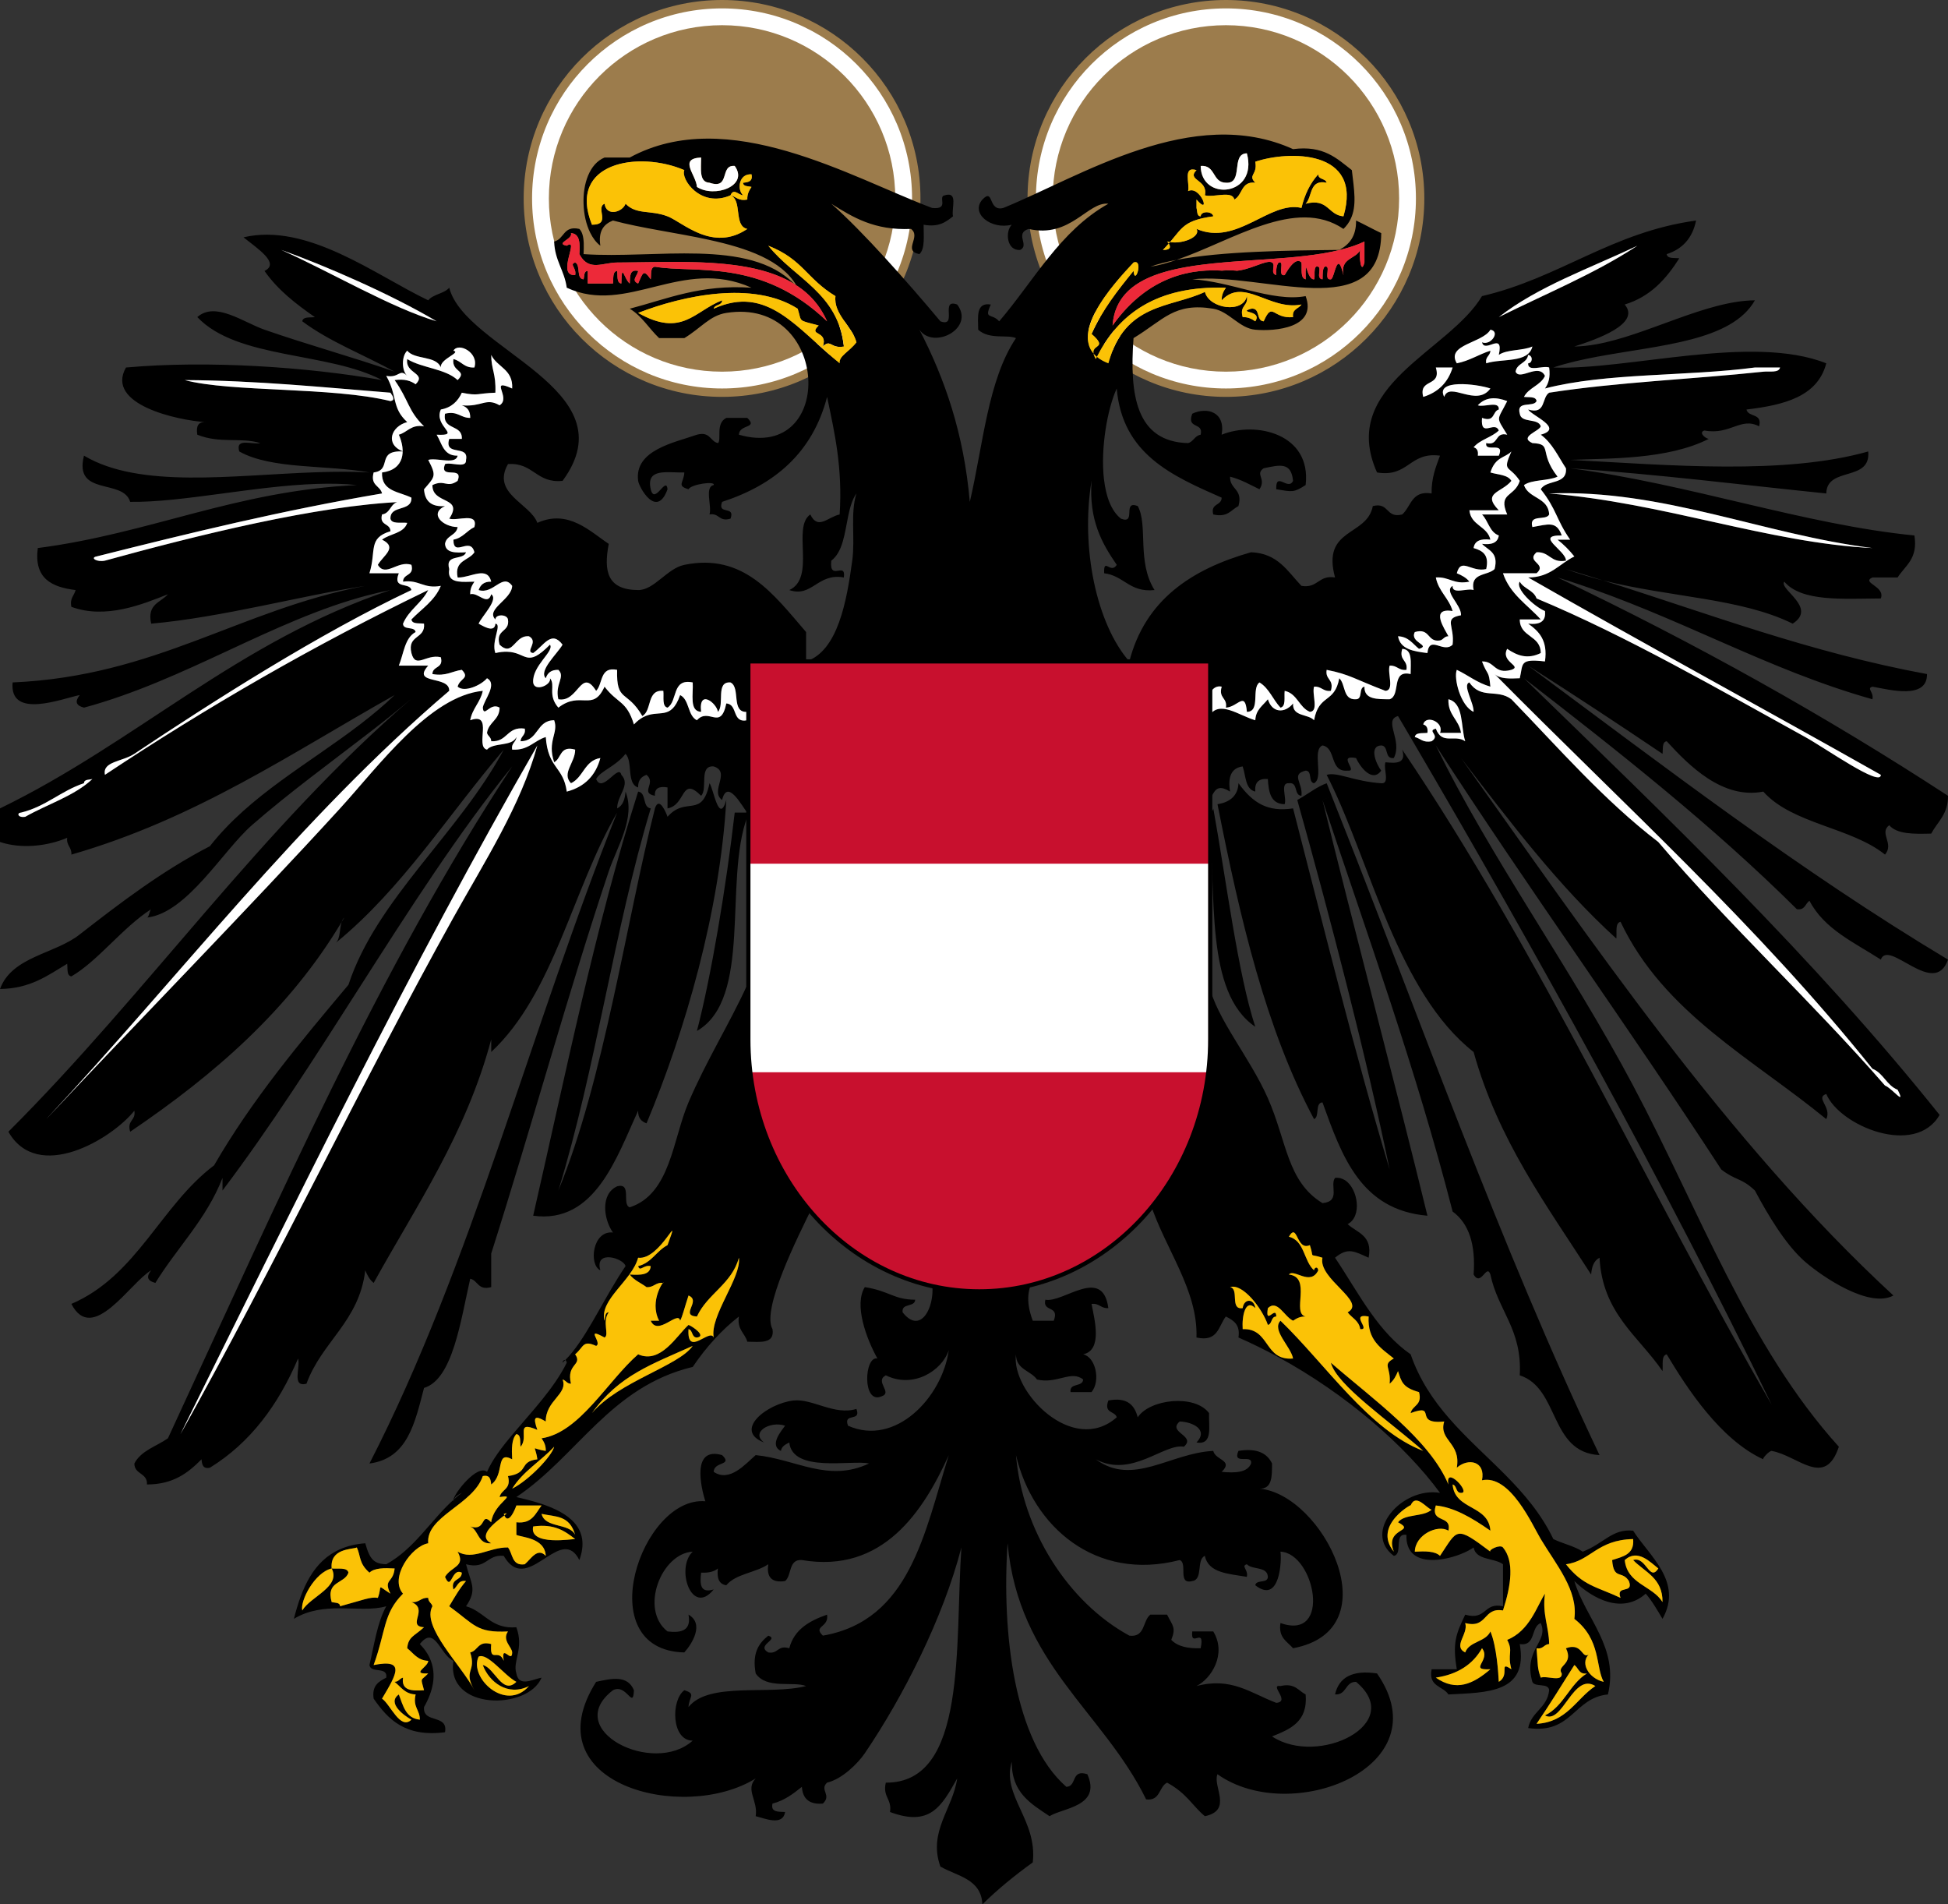 <?xml version="1.0" encoding="UTF-8" standalone="no"?>
<svg
   id="Wappen_x5F_Austria_x28_1934-38_x29_"
   xml:space="preserve"
   overflow="visible"
   viewBox="0 0 463.941 453.455"
   version="1.1"
   enable-background="new 0 0 463.941 453.455"
   inkscape:version="1.2.1 (9c6d41e410, 2022-07-14)"
   width="100%"
   height="100%"
   sodipodi:docname="Österreich-Wappen_(1934-1938).svg"
   xmlns:inkscape="http://www.inkscape.org/namespaces/inkscape"
   xmlns:sodipodi="http://sodipodi.sourceforge.net/DTD/sodipodi-0.dtd"
   xmlns="http://www.w3.org/2000/svg"
   xmlns:svg="http://www.w3.org/2000/svg"
   xmlns:rdf="http://www.w3.org/1999/02/22-rdf-syntax-ns#"
   xmlns:cc="http://creativecommons.org/ns#"
   xmlns:dc="http://purl.org/dc/elements/1.1/"><rect x="0" y="0" width="463.941" height="453.455" fill="#333333" stroke="none"/><defs
   id="defs21" /><sodipodi:namedview
   pagecolor="#ffffff"
   bordercolor="#666666"
   borderopacity="1"
   objecttolerance="10"
   gridtolerance="10"
   guidetolerance="10"
   inkscape:pageopacity="0"
   inkscape:pageshadow="2"
   inkscape:window-width="2560"
   inkscape:window-height="1506"
   id="namedview19"
   showgrid="false"
   inkscape:zoom="2.3023233"
   inkscape:cx="94.469791"
   inkscape:cy="210.65677"
   inkscape:window-x="-11"
   inkscape:window-y="-11"
   inkscape:window-maximized="1"
   inkscape:current-layer="Wappen_x5F_Austria_x28_1934-38_x29_"
   inkscape:showpageshadow="2"
   inkscape:pagecheckerboard="0"
   inkscape:deskcolor="#d1d1d1" />
 <circle
   id="Schein_1_"
   r="46.25"
   cy="47.25"
   stroke="#9C7C4C"
   cx="171.97"
   stroke-width="2"
   fill="none"
   style="fill:#ffffff;fill-opacity:1" />
 <circle
   id="Schein"
   r="46.25"
   cy="47.25"
   stroke="#9C7C4C"
   cx="291.97"
   stroke-width="2"
   fill="none"
   style="fill:#ffffff;fill-opacity:1" />
 <circle
   id="Aura_1_"
   cy="47.25"
   cx="171.97"
   r="41.25"
   fill="#9C7C4C" />
 <circle
   id="Aura"
   cy="47.25"
   cx="291.97"
   r="41.25"
   fill="#9C7C4C" />
 <path
   id="XMLID_3_"
   d="M463.94,228.49c-3.25,9.33-14.12-5.049-16,0-6.271-4.059-13.45-7.209-16.99-14-1.021,0.65-1.04,2.301-3,2-20.069-19.93-42.449-37.539-65-54.989h-1c0.319-1.32,0.37-2.32,0.649-3.021l1.351,0.021c32.54,24.12,64.57,48.76,99.99,69.99zm-82.1-90.27c-0.011-0.01-0.03-0.01-0.051-0.01-2.369-0.601-4.739-1.29-7.079-2.08l-0.771,2.31c26.061,8.46,46.699,20.94,72,28.061,0.399-1.721-1.479-2.57,0-3,4.109,0.729,13.09,3.14,13-3-27.96-5.16-51.9-14.35-77.1-22.28zm7.11,120.27c-15.17-28.568-34.05-54.318-46.989-80.988l-1.87-0.91c-1.41,0-1.99-0.83-3.13-1.09l-0.79,0.46c28.739,48.979,60.76,106.75,85.779,158.52-29.76-51.569-55.17-107.48-87.989-155.98,1,3.33-1.391,3.271-4,3-0.181,0.471-0.12,1.17-0.04,1.9,0.189,1.54,0.51,3.21-0.96,3.1-6.57-0.449-10.5-2.77-13-2,0.271,0.521,0.54,1.061,0.8,1.601,9.67,19.64,16.21,50.271,34.2,64.39,5.88,21.11,17.439,36.551,27.989,52.989,0.141-1.858,0.66-3.34,2-4,0.7,13.301,9.33,18.67,15,27,0.17-1.5-0.359-3.688,1-4,4.859,8.121,12.78,20.312,23,25-0.34-0.16,1.49-2.09,2-2,6.301,1.121,12.681,8.972,16-1-21.61-23.86-33.42-56.67-49-85.99zm-8.9-176.49l0.55,2.899c14.92-2.77,31.83-3.68,37.351-13.39-11.63,0.091-25.7,8.33-37.9,10.491zm-1.1,311.47c-0.229,0.15-0.42,0.32-0.59,0.5,0.18-0.11,0.37-0.27,0.59-0.5zm56-275.97c0.13-6.53,10.66-2.66,9.99-10-19.99,5.649-47.29,3.26-70.99,2l-1.681,0.93c0.221,0.36,0.45,0.72,0.681,1.07h1c20.91,1.43,40.74,3.93,61,6zm-28-12.99c-1.09-0.24-2.399-1.65-1-2,6.141,1.14,8.601-3.3,13-1,0.87-3.21-2.601-2.08-3-4,8.939-1.06,16.939-3.06,19-11-17.699-7.04-47.351,1.7-65,1l-0.989,0.11c0.29,2.26-0.181,3.75-1.011,4.89,14.551-3.79,33.811-2.86,50-5h6c-0.311,1.35-2.51,0.83-4,1-16.87,1.79-34.84,2.49-51,5-1.83,1.16-0.689,5.3-5,4,0.84,1.48,8.63,4.45,3,6,2.38,1.71,3.771,4.39,5.319,6.92l1.681-0.93c9.45-0.38,23.23-0.05,33-4.99zm-38,12.99c27.051-1.05,50.931,9.739,76.99,13-24.77-1.23-49.82-10.84-76.99-13zm2,11c1.49,1.18,2.83,2.51,4,4-0.681,0.33-1.311,0.71-1.91,1.13-0.789,0.52-1.539,1.09-2.329,1.62l2.239,0.25c2.971,0.88,5.91,1.779,8.84,2.71,0.021,0,0.04,0,0.051,0.01,16.16,4.06,32.79,4.2,45.109,10.28,5.96-3.83-3.37-8.2-2-10,4.141,4.85,13.939,4.05,22.99,4,1.149-2.931-4.79-3.71-2-5h6c1.819-2.851,4.899-4.431,4-10-26.181-2.57-53.65-12.271-81.99-16h-1c0.351,4.02-4.689,2.64-6,5,3.79,4.75,3.681,7.26,7,12h-3zm-14.99,7c-0.24,0.24-0.53,0.42-0.841,0.58l2.841,0.42h7.989c2.66-2.32-2.649-2.681,0-5,3.17-0.16,3.351,2.66,7,2,0.061-2.41-7.66-6.08-1-6-1.271-3.57-3.26-2.63-7-2-0.891-3.23,3.261-1.4,4-3-0.21-4.12-4.91-3.75-6-7l-1.2-0.46c-1.39,3.27-4.96,2.47-2.79,7.46h-6c1.49,1.51,1.78,4.21,4,5-0.25,1.76-1.729,2.279-4,2,1.44,1.56,4.02,1.98,3,6zm-38.77,54.11l-2.229,0.88c10.739,32.26,22.21,63.78,31,97.989,3.85,2.812,5.521,7.812,5,15,1.76,3.041,3.09-2.729,4,0,1.771,8.562,7.609,13.051,6.989,24,9.55,3.121,6.99,18.34,19,19-23.71-49.83-42.83-104.26-63.76-156.87zm44.76-51.11c-1.181,1.58,3.37,5.92,6,7,0.13,1.1-0.101,1.859-0.601,2.34-0.68,0.67-1.88,0.82-3.399,0.66,2.54,1.8,4.729,3.939,4,9-3.811-0.45-4.891-0.13-5.351,0.979l1.351,0.021c10.801,6.87,21.45,13.88,32,21,0.16-1.181-0.17-2.84,1-3,5.29,5.799,13.319,13.89,23,11.99,6.92,7.75,20.87,8.469,28.99,15,2.25-2.65-1.49-5.091,1-7,1.84,2.17,5.899,2.109,10,2,1.51-2.83,4.05-4.621,4-9-29.24-19.08-60.261-36.391-92.99-51.99,1.011,0.31,2,0.62,2.99,0.939l0.771-2.31c-0.591-0.21-1.171-0.41-1.761-0.63l-2.239-0.25c-1.79,1.22-3.761,2.25-6.761,2.25,27.761,15.91,56.09,31.229,83.99,47,0.069,3.049-13.25-6.4-17.99-9-20.01-11.01-42.51-24.061-64-33-0.68-1.98-3.04-2.29-4-4zm-9.13-42.752c1.75-1.261,3.87-1.101,6.141-0.24-2.431,4.85-2.78,3.49,0,8-3.08-0.75-1.931,2.74-5,2-0.4,2.39,4.55-0.56,3,2.99l0.39,0.66c0.91-0.591,1.87-0.891,2.61-1.66-2.271,5.09-0.57,3.1,1.989,7-0.061,0.189-0.13,0.37-0.199,0.54l1.199,0.46c1.971-1.36,5.721-0.95,8-2-4.63-5.92-1.029-7.761-6-7.99-3.29-1.49,1.7-2.83,2-4-0.63-2.03-4.67-0.66-5-3-0.891-3.23,3.271-1.41,4-3-0.16-1.18-1.819-0.85-3-1,1.12-2.22,3.96-2.71,5-5-1.54-3.16-6,1.25-6.989-1,0.29-2.04,2.699-1.96,2.989-4l-0.3-0.03c-2.271,1.63-6.74,1.07-9.689,2.03-0.29-1.62,0.939-1.72,1-3-2.79,0.87-4.94,2.39-8,3l-1,1c-0.551,1.79-1.41,3.26-2.57,4.43l0.78,0.36c1.89-1.53,8.29-0.64,10.79,0.21-0.971,1.32-2.19,1.73-3.471,1.73l1.33,1.508zm34.13,275.72c3.09-2.789,6.109,0.551,8,2-2.12,3.32-2.899-3-6-2,2.79,2.881,7.069,4.27,7,10-2.41-3.92-8.41-4.25-9-10zm2-5c0.359,3.689-2.489,4.18-5,5,0.37,4.859,2.34,2.34,4,5,1.24,3.24-3.229,0.77-2,4-5.681-2.67-8.939-2.84-13-8,5.89-0.77,7.39-5.82,16-6zm-14,30c1.021,0.65,1.04,2.301,3,2-4.13,2.541-5.51,7.82-10,10,4.2,2.291,6.7-10.32,12-7-4.609,3.061-6.72,8.6-14,9,3.12-4.56,6.04-9.3,9-14zm-21.99-44c6.71-1.459,12.029,10.74,13.989,14,3.74,6.211,8.931,12.25,8,19,6.41,4.951,5.021,11.531,7,15-3.391-0.75-5.7-4.311-3.59-6.5-1.7,1.09-1.45-2.949-5.41-1.5,1.931,3.891-2.319,4.09-1,6,0.17,2.17-3.54,0.451-5,1-0.84-2.4-0.641-2.65-1-7l-0.16-0.08c-1,1.939-1.93,4.301-0.84,8.08,0.62,1.381,3.851,0.15,4,2-0.431,4.24-4.239,5.09-5,9,10.5,1.49,10.811-7.199,19-8,2.66-11.26-5.311-18.02-8-27,4.34,4.221,11.42,7.99,17,3,1.55,1.781,2.75,3.92,4,6,4.95-8.891-3.21-15-7-21-4.96-0.529-7.061,3.131-12,5-1.989-1.34-4.76-1.9-7-3-5.8-12.07-16.529-19.209-24.84-28.77l-1.149,0.778c-1.391,4.53,4.05,5,3,11,2.75-2.41,6.9-1.55,6,2.99zm-12.87-175.88l1.87,0.909c22.119,34.201,45.79,66.86,67.989,100.98,3.62,2.771,4.721,1.892,8,5,2.971,5.601,7.351,13,12,17,4.2,3.631,15.271,11.101,20.99,8-39.71-36.608-72.62-85.36-102.98-127.98,11.591,15.061,23.021,30.301,36.99,42.99,0.17-1.5-0.359-3.689,1-4,10.28,21.721,31.431,32.57,49,46.99,1.391-2.869-2.729-5.07,0-5.99,3.189,7.611,21.189,15.051,26.99,4.99-30.061-37.59-64.66-70.648-98.99-103.98h-1c-2.46,0.13-4.811,0.149-5.99-1,30.48,30.84,62.73,59.91,89.98,93.988,2.64,1.031,3.369,3.961,6,5,2.109,4.121-1.311-0.379-3-1-17.381-19.949-36.82-37.839-53.99-57.998-13.01-9.98-23.681-22.311-34.989-33.99-3.41-2.55-7.24,0.109-10-4-1.74,0.529,1.079,4.819,1,7-0.721-0.32-1.37-0.931-1.931-1.69l-2.029,0.15c1.38,2.12,1.109,5.88,1.96,8.54-2.511-1.74-5.511,0.979-7-3-2.261,0.56,1.21,1.56-1,3-0.33,0.07-0.61,0.09-0.87,0.09zm14.87,220.88c-4.15,3.57-8.171,5.371-13,2,5.22-0.779,8.829-3.17,11-7,2.26,2.9-3.43,5.27,2,5zm-10,6c9.189-0.48,19.04-0.289,16.989-12,3.92,0.58,2.561-4.109,5-5,1.03,2.301-0.101,3.891-1.16,5.92l0.16,0.08c1.62,0.281,1.729-0.949,3-1-0.069-4.26-1.67-6.99-1-12-1.92,2.961-3.641,8.859-8.989,11,1.521,2.881-0.04,3.131,1,7-3.171-2.109-0.19,1.32-3,3-0.11-1.99-0.5-8.51-2-12-1.131,2.541-5.03,2.311-6,5-3.03-1.51,0.829-4.391,0-7,5.38,1.391,4.189-3.811,9-3,0.1-0.311,0.189-0.609,0.29-0.91l-0.29-0.09c-4.7-1.029-3.851,3.48-9,2-2.229,4.641-3.061,6.76-2,13h-6c-0.85,4.18,2.7,3.96,4,6zm-8-34l-0.561,0.4c3.33,3.289,11.5,0.76,14.561-1.4,0.56,3.109,4.899,2.43,7,4v10l0.29,0.09c1.71-5.65,2.319-10.939-0.29-14.09-0.69-0.83-3.54,0.6-3,1-8.421-6.34-7.75-5.311-12,1-1.18-1.15-3.54-1.13-6-1zm2.6-24.48c-6.189-7.41-15.38-14.229-22.6-20.51,1.399,5.361,13.869,13.82,22,21l0.6-0.49zm-3.6,13.48c0.109-0.08,0.109-0.1,0.04-0.08-0.02,0.02-0.03,0.05-0.04,0.08zm-3.04,11.05c0.46-1.561-0.36-4.42,2.04-4.051-0.07,2.041,0.489,3.461,1.439,4.4l0.561-0.4c0.079-4.049,5.46-6.549,8-5,0.79-3.529-3.5-1.98-3.221-5h-0.779c-1.9,1.77-6.41,0.93-8,3,4.51,2.41-3.301,1.15-1,7l0.96,0.05zm8.04-10.05h0.779c0.029-0.289,0.101-0.619,0.221-1,4.239,0.439,8.329,2.75,13,6-0.44-6.23-8.5-4.83-9-11,1.079,0.25,0.67,1.99,2,2,2.55,0.141-3.91-6.789-3-2-1.221-2.91-3.101-5.73-5.4-8.48l-0.6,0.49c-4.08-1.549-7.931-4.209-11.62-7.449l-0.471,0.529c6.37,5.43,11.91,11.211,16.091,16.91-9.141-1.51-18.54,9.42-11,15,0.54-0.1,0.81-0.459,0.96-0.949l-0.96-0.051c-4.811-5.869,3.34-10.84,4.04-11.08,1.23-2.87,3.78,0.79,4.96,1.08zm-5-22.99c6.579-2.439,0.409,2.781,8,2l1.149-0.779c-3.78-4.34-7.061-9.189-9.149-15.221-3.761-2.609-6.729-6.01-9.381-9.719l-0.939,0.67c0.101,0.01,0.21,0.029,0.32,0.049-0.351,5.68,3.06,7.6,6,10-2.86,1.551-0.61,1.971-1,6,0.93-0.74,1.51-1.82,2-3,0.8,2.5,1.069,3.9,5,5,0.85,3.19-1.58,3.09-2,5zm-8.62,1.55c-7.899-6.93-15.09-16.52-22.38-23.551-2.16,2.23,2.47,6.15,3,9-1.49,0.131-2.601-0.129-3.479-0.619l-0.131,0.23c8.07,4.397,15.771,9.729,22.521,15.469l0.47-0.53zm-37.38-146.54c5.38,27.289,11.591,53.738,23.001,74.988,1.39-0.609,0.149-3.84,2-3.99,2.3,6.352,4.56,12.762,8.239,17.74,3.681,4.99,8.78,8.561,16.761,9.25-7.181-29.5-17.801-69.51-25-98.989l2.229-0.88c-0.4-1.04-0.82-2.07-1.229-3.109-2.21,0.819-3.91,2.149-5.801,3.299-0.391,0.24-0.79,0.471-1.199,0.69,7.88,28.12,16.42,60.909,22,87.989-8.4-27.93-15.54-57.12-23-85.989-6.03,0.9-9.521-1.21-13.001-5.989-0.17,4.03-3.61,4.77-5,4.99zm-1.99,1.85l-0.011,1.15c1.8,18.54-1.109,41.78,11.001,49.999-4.141-12.56-6.931-35.028-10.001-51.999-0.01,0.53-0.49,0.85-0.99,0.85zm40.99-137.83c-2.04-0.96-3.96-2.04-6-3,0.069,3.74-1.61,5.729-4,7l0.01,0.04c2.189-0.53,4.21-1.19,5.99-2.04v5c-0.841,3.18-1.32-1.771-1-3-1.091,2.25-4.811,1.86-4,6-1.511-6.55-2.091,0.87-3,1-1.681,0.24-0.221-2.67-1-3-1.25-0.54-0.86,3.02-1,3-1.641-0.2-0.131-2.63-1-3-1.391-0.6-0.62,2.96-1,3-1.841,0.19-2.051-6.48-2,0-1.36-0.31-0.83-2.5-1-4-1.61-1.7-3.931,2.99-4,3-1.62,0.36-0.29-2.7-1-3-1.08-0.46-1.11,2.97-1,3-1.601-0.46-0.011-2.36-1-3-0.229-0.15-0.561-0.18-0.971-0.14-1.641,0.22-4.54,1.8-7.311,2.09,0.04,0.02-0.149,0.04-0.721,0.05,0.24,0,0.471-0.021,0.71-0.05-0.37-0.09-5.5-0.21-2.95,0.029-7.659-0.619-18.22,1.021-26.748,13.021l0.528,0.97c5.59-6.56,13.91-10.37,26.46-9.97-0.529,0.8-1.04,1.62-1,3,1.92-2.05,3.971-2.26,6.16-1.771,0.11,0.021,0.21,0.051,0.32,0.07l0.159-0.64c-4.511-1.11-9.171-2.42-13.641-2.66,16.68-1.789,44.89,10.961,45-10.999zm-57.99,64.992c-3.811-1.471-0.2,4.47-3.999,3-2.342-1.84-3.57-5.311-4.04-9.351l-2.96,0.351c-0.672,9.34,2.46,14.87,6,20-1.472,2.319-3.172-1.95-3,2,4.75,0.58,6.028,4.63,11.999,4-4.28-6.79-1.49-15.42-4-20zm-72.99,13c2.77-2.08,3.18-6.54,4.02-10.57l-2.029-0.43c-2.881,0.63-5.16,3.79-6.99,0-4.431,3.06,1.41,15.04-5,18,5.439,1.859,6.72-4.13,12.99-3,0.55-3.98-3.54,1.08-2.99-4zm-8.84-65.902c0.29,0.29,0.569,0.59,0.84,0.91-0.101-0.19-0.21-0.38-0.32-0.57-0.17-0.13-0.35-0.24-0.52-0.34zm-11.16,125.89h-3c-2.03,17.67-5.61,39.02-9,51.998,13.31-7.68,6.319-35.679,12-50.998v-1.002zm-22-1c-6.87,27.129-12.13,64.529-23,90.988,8.87-28.789,13.279-62.049,22-90.989-2.061-0.271-0.94-3.72-3-4-10.141,31.86-17.17,66.819-25,100.99,14.75,2.031,19.92-14.029,25-25-0.05,1.73,0.77,2.57,2,3,9.24-22.08,17.47-50.52,19-76.989-1.76,6.05-3.08-2.84-4-3.989-1.8,8.569-5.58,2.949-10,7.989-0.3-0.88-2-5.08-3-2zm-12.52,140.9c5.931-6.6,12.98-9.07,21.521-12.91l0.09-0.949c-0.75-0.07-1.23-0.82-1.09-3.051,1.08,0.25,0.68,1.99,2,2,2.38-0.299-1.11-2.709-2-3-2.811,2.531-6.63,9.391-12,7-3.21,2.801-6.271,6.711-9.47,10.35l0.95,0.56zm-55.47,15.09c9.16-1.18,10.84-9.82,13-18,6.86-2.02,8.75-16.189,11-26,1.9,0.43,1.8,2.861,5,2v-8c9.56-30.029,18.46-62.58,27.99-90.989,1.979-5.899,6.45-12.76,4-19-0.141,1.87-0.66,3.351-2,4v1c-20.39,50.94-34.75,107.9-58.99,154.99zm50.2-287.6c2.2,3.729,5.42,1.64,8.79,1.63,14.529-0.04,31.6-1.38,42.16,5.09-10.75-10.97-33.181-5.899-50.16-7.09l-0.79,0.37zm30.68-3.771l0.17-0.76c-4.319-0.939-7.87-4-10.06-4.84-4.15-1.58-7.37-0.3-10-3-0.681,1.979-4.54,3.18-5,0-2.26,0.99,1.72,5.01-3,5-0.74-1.85-1.141-3.53-1.221-5.01l-0.779,0.02c0.069,2.47,0.609,4.92,1.58,6.891,0.63,1.279,1.439,2.359,2.42,3.1-0.54-3.54,0.85-5.15,3-6,6.82,1.841,15.2,2.91,22.89,4.599zm-34.24,266.74c-0.3-0.121-0.649,0.26-0.649,0.629,0.22-0.2,0.44-0.41,0.65-0.63zm222.33-248.34c9.329-7.33,21.699-11.62,32.989-17-10.03,6.63-21.87,11.46-32.99,17zm-55,90.992c-1.171,1.5-2.891,2.439-3,5-2.32-0.67-4.871-2.25-7.07-2.641-1.561-0.29-2.931,0.011-3.931,1.641-1.319-0.75-0.51-7.78,3-7-0.819,2.819,1.41,2.59,1,5,2.891-0.17,4.561-4.08,5,1,3.32-0.021,1.021-5.65,3.001-7,2.3,1.37,3.22,4.12,5,6,1.359-0.311,0.829-2.51,1-4,3.021,0.649,3.409,3.92,6,5,2.21-0.13,0.43-4.24,1-6,1.79-0.13,2.109,1.22,4,1,0.829-2.83-1.41-2.59-1-5,5.5,1.06,6.869,2.3,14,5,2.21-0.13,0.42-4.24,1-6,1.79-0.13,2.109,1.22,4,1,0.409-2.41-1.83-2.17-1-5,2.55,0.109,1.979,3.35,2,6-4.771-1.11-2.25,5.09-5,6-2.979-0.021-6.091,0.09-6-3-1.44,0.22-0.351,2.979-2,3-3.21,0.21-2.431-3.57-4-5-1.12,6.09-4.851,3.649-6,10-1.431-1.57-5.21-0.79-5-4-0.86,1.06-1.931,1.63-2.95,1.649-1.29,0.04-2.49-0.8-3.05-2.65zm-10-122.99c4.32,0.32,1.07-6.93,5-7,2.751,10.25-10.93,11.58-11,3,3.61-0.271,2.72,3.96,6,4zm-5,3c2.08,0.6,6.57-1.23,7,1,2-1,1.58-4.42,5.001-4-1.871-1.9,0.6-1.81,0-5,7.81-2.64,25.75-3.04,21,13-3.7-0.3-3.601-4.4-9-3,1.659-1.68,0.8-5.87,5-5-0.25-1.08-1.99-0.68-2-2-1.91,2.09-3.221,4.78-4,8-7.601-1.79-15.351,9.16-25.001,5,1.08,1.75-2.989,3.64-6.31,3.14-0.091,0.11-0.19,0.23-0.301,0.351,0.631,0.95,0.229,1.55-1.391,1.51,0.521-0.54,0.98-1.04,1.391-1.51-0.109-0.15-0.229-0.32-0.391-0.49,0.221,0.06,0.45,0.1,0.69,0.14,2.96-3.489,3.43-5.189,10.31-6.14-0.22-1.271-2.979-1.31-3,0-0.97-0.03-0.77-1.22-1-2v-2c3.63,4.2,0.91-3.51-2-2,0.45-1.89-1.359-6.021,2-5-2.47,2.459,2.84,2.239,2,5.999zm-119.98-9c0.01,2.65-0.561,5.89,2,6,5.069,1.74,2.319-4.34,6-4,3.439,4.729-4.771,7.729-9,5-0.17-2.902-4.51-6.76,1-7zm28,40c-2.67,2.58,2.3,1.05,1,5,1.899-1.88,1.8,0.59,4.99,0-1.301-12.7-11.79-16.2-17.99-24,8.279,3.26,9.1,7.85,16,12-0.53,4.33,4.029,7.21,4.99,11-1.761,2.29-4.181,3.21-4,5-1.49-1.21-2.9-2.46-4.271-3.69-8.16-7.359-14.8-14.27-25.72-9.31,0.25-1.09,1.99-0.68,2-2-6.681,2.61-9.54,8.91-20,3,10.7-4.13,27.38-7.77,38-1,1.04,3.329-0.12,2.598,5,4zm-88.99,21c-0.69,4.02,4.21,2.45,4,6h-3c-1.31,4.3,4.76,1.23,4,4.99,0.13,1.819-2.45,0.91-4.14,0.89-0.33-0.01-0.62,0.021-0.86,0.11-1.47,3.81,4.47,0.2,3,4-2.6,1.819-3.02-0.431-6,1-0.11,4.67,7.56,2.66,4,8,2.06,0.609,6.94-1.61,6,2-1.82,0.859-2.76,2.58-5,3-0.01,4.41,4.01-0.92,5,3-1.3,2.04-4.85,1.819-4,6,0.07,0,0.14,0.01,0.22,0.01,2.931,0,6.851-2.82,7.78,0.99-1.72-0.05-2.57,0.77-3,2,3.54,1.13,5.69-4.2,7.99-1-0.11,3.27-6.391,5.54-4,8,0.02-1.311,2.779-1.271,3,0,0.49,3.149-3.061,2.26-2,6,0.71,0.689,1.29,0.95,1.779,0.95,1.73,0,2.521-3.221,5.221-2.95,2.45,1.33-1.101,3.72,1,4,2.58-1.811,4.319-5.54,7-2-1.221,2.149-5.75,6.18-4,8,0.41-1.26,1.29-2.05,3-2,1.77,1.67-0.88,3.35,0,7,4.77,0.87,5.37-7.73,9-2,1.66-1.681,0.8-5.87,5-5-0.23,7.83,2.38,4.689,6,11,2.359-1.311,0.979-6.351,5-6,0.17,1.49-0.36,3.689,1,4,2.47-1.54,0.95-7.05,6-6,0.17,2.83-0.86,6.859,2,7-0.66-5.58,3.74-2.05,4,0,1.66-1.67-0.641-7.3,3-7,2.479,1.189,0.02,7.31,4,7v2c-3.75,0.75-2.181-3.82-5-4-1.38,6.62-4.141,0.819-7,4-2.24-1.09-1.76-4.91-4-6-2.21,6.3-5.07,3.24-8.84,5.29-0.69,0.37-1.41,0.91-2.16,1.71-1.76-5.74-3.88-4.9-7-9-2.79,6.17-5.67,0.87-11,5-2.67-3.09-0.57-5.37-2-7,0.43,1.609-3.721,3.35-4,1-0.271-3.98,5.14-7.471,4-9-5.65,5.74-5.51,1.779-10.25,1.689-0.771-0.02-1.67,0.061-2.75,0.311-1.04-2.83,1.66-6.86,0-7-0.15,2.49-3.38,0.29-3.99,0,0.84-1.891,4.82-5.75,3-7-0.85,2.93-3.22-0.601-5,0-0.05-1.38,0.47-2.19,1-3-1.34,0.02-2.78,0.13-3.92-0.061-1.45-0.229-2.41-0.939-2.08-2.939-1.06-3.721,3.37-1.96,4-4-2.48,0.149-4.86,0.189-5-2,0.29-2.04,2.7-1.96,3-4-3.52-0.03-6.88-3.2-3.01-5-3.25,0.26-4.811-1.181-4.99-4,2.62-3.05,3.01-3.13,1-7,1.23-0.351,3.3,0.149,4.88,0.149,1.09,0,1.94-0.239,2.12-1.149-3.41,0.08-3.73-2.94-5-4.99,6.2,0.3-0.82-1.93,1-6,2.54-0.46,4.05-1.95,5-4,4.07,0.82,3.44,0.15,7.99,0,0.18-4.64-0.98-5.42-0.99-9,1.39,2.94,5.26,3.4,4.99,8-5.74-2.59-0.08,2.19-3,4-3.28-1.9-4.141,0.44-8.99,0,1.25,0.41,2.04,1.29,2,3-2.36,0.016-2.95-1.734-6-1.002zm-11.69-9.171c1.04-0.41,1.421-1.08,2.69,0.17-0.92-0.86-1.22-2.67-0.91-4.17,0.15-0.74,0.45-1.41,0.91-1.83,1.77,2.22,6.89,1.1,8,4-0.27-2.05,4.97-3.54,3-4,1.18-2.08,6.12,0.46,5,4-2.49,0.15-3.1-1.57-5-2-0.5,3.14,3.44,2.64,1,5-2.93-2.74-8.49-2.85-12-5-0.59,3.51,4.72,3.29,2,6-1.16-0.84-2.68-1.32-5-1,3.4,4.82,3.19,7.33,7,11-3.15-0.48-3.91,1.42-6,2,0.58,1.3,0.92,2.68,0.91,3.95,0.03,0.02,0.06,0.029,0.09,0.04h-0.09c-0.03,2.479-1.38,4.56-4.91,5-0.22,4.55,4.12,4.55,7,6,0.13,3.47-5.07,1.6-5,5,0.31,1.359,2.5,0.83,4,1-0.81,2.529-4.12,2.55-6,4,3.83,1.88,0.28,3.76-1,6,1.85,3.06,4.75-1.15,8,0,0.73,2.729-1.99,2.01-2,4,3.87-0.53,4.88,1.79,9,1-1.45,3.56-4.55,5.45-7,8,0.16,1.17,1.82,0.84,3,1,0.38,3.71-4.05,2.609-3,7,1.01,3.89,3.44,0.149,7,1,0.72,2.729-1.99,2.01-2,4,3.24,0.58,4.65-0.681,7-1,2,2.04-0.45,1.96-1,4,1.57,1.45,5.57-0.3,7-2,2.59,1.39-0.73,5.17-1,7,0.24,2.569,1.72-1.38,3.99,0-0.01,2.979-2.59,3.399-2.99,6,0.19,0.81,1,0.989,1,2,3.92,0.25,3.71-3.62,7.99-3,0.29,1.609-0.94,1.72-1,3,4.319-0.021,3.689-4.98,8-5,1.12,3.04-1.73,4.92,0,9.999,1.77-0.899,1.28-4.06,5-3,0.02,3.141-3.3,5.57-1,8,2.97-1.379,3.24-5.439,7-6-0.49,1.84-1.271,3.391-2.36,4.641l1.36,0.359c1.06-1.979,4.609-2.939,7-6,1.81,1.851,0.17,7.16,3,8-0.05-1.729,0.77-2.57,2-3,2.43,1.99-1.69,4.271,2,4.99-0.13-1.789,0.99-2.34,3-1.99v4.99c4.439-0.77,3.16-7.869,8-3,1.66-1.66-0.641-7.3,3-6.99,4.189,1.351-1,5.86,2,7.99,1.27-5.359,4.89,1.79,6,3v1,39.999c-4.24,9.302-9.71,17.962-14,28-3.78,8.83-4.28,21.83-14,24.99-1.98-0.681,0.62-5.949-3-5-4.03,1.851-3.23,7.83-1,11-4.88-0.539-5.811,7.69-3,9-1.46-5.05,5.6-2.858,6-1-4.84,7.159-8.37,15.101-12.58,20.371l0.86,0.389c1.8-1.68,1.609-3.159,4.72-1.76,1.59-0.729-2.86-4.688,2-2,1.21-0.58-0.65-3.779,1-6-0.97,0.03-0.771,1.221-1,2-0.98-3.75,3.18-7.22,5.939-11.039,0.92-1.271,1.69-2.58,2.061-3.961,5.31,0.681,10.47-12.358,7-3-2.63,1.371-3.79,4.211-7,5,0.439,1.479,1.28-0.39,3,0-0.15,2.19-2.521,2.149-5,2,0.979,1.351,2.67,2,4,3,1.75,0.131,2.1-1.17,3.89-1.011,0.12-0.129,0.17-0.141,0.11,0.011-0.04-0.011-0.07-0.011-0.11-0.011-0.609,0.73-2.99,4.98-0.89,9.011h-2c1.66,3.801,6.58-2.57,7,0,0.58-1.07,1.01-3.029,2-6,3.13,1.28-2.181,4.76,2,5,2.53-5.47,8.28-7.72,10-14,0.649,4.69-6.97,13.851-6,19l0.3,0.28c1.75-1.909,3.65-3.67,5.7-5.28-0.48,3.142,1.42,3.909,2,6,3.04,0.041,6.58,0.58,6-3-2.66-4.67,5.91-21.789,9.83-29.699,1.911,6.724,7.411,7.224,27.16,15.699,3.149,5.229-0.78,16.68-6,10-0.301-2.31,2.89-1.108,3-3-5.15-0.021-6.07-2.06-12-3-2.641,4.211,0.399,12.34,3,17-3.16-0.709-3.66,11.09,1,9,2.739-0.91-1.771-3.511,1-5,6.54,3.25,13.38-1.08,15-6-1.561,11.26-12.721,23.051-24,18-1.23-3.24,3.239-0.771,2-4-5.171,1.642-10.561-2.521-14.99-2-6.34,0.729-14.41,7.142-7,10-3.29-2.39,1.37-5.22,5-4-0.72,1.062-3.91,4.601-1,6,0.21-1.129,1.109-1.56,2-2,0.81,7.301,14.79,4.08,18.99,5-9.771,4.601-17.351-1.021-26.99-2-2.38,2.03-6.17,6.59-10,3.989,0.069-2.569,4.66-1.43,2-3.989-7.32-2.091-5.03,7.67-4,10.989-15.24-1.27-27.641,35.431-5,36,1.89-2.108,4.8-6.811,1-9,0.7,3.701-1.58,4.42-5,4-6.72-5.27-1.47-18.59,6-19-4.13,3.882-0.271,15.552,5,9-3.34,1.011-3.28-1.391-3-4,1.74,0.08,3.109-0.219,4-1-0.28,2.281,0.24,3.761,2,4,2.25-2.739,7.03-2.969,10-5-0.47,3.132,0.87,4.472,4,4,1.649-1.34,0.75-5.25,4-5,19.31,3.281,28.96-11.659,34.99-24.989-5.78,18.541-9.28,39.371-29.99,42.989-2.45-2.358,1.49-1.858,1-5-4.2,1.472-7.83,3.511-9,8-2.83-0.83-2.59,1.41-5,1-3.04-1.76,2.729-3.1,0-4-2.22,1.781-3.91,4.091-3,9,2.58,3.83,8.97,1.791,12,3-8.76,2.25-23.12-1.118-28,5,0.12-2.5,1.91-3.129-1-4-3.23,2.4-3.08,12,1.99,12-9.351,8.48-31.301-2.561-18.99-12,3.26-1.719,4.81,4.791,5,0-1.5-3.618-5.181-2.84-9-2-15.391,24.313,20.729,33.711,38,23-2.561,2.67,0.6,5.271,0,8.99,2.18,0.529,6.46,2.42,7-1-1.57-0.09-3.47,0.141-3-2,2.91-0.75,4.96-2.369,7-3.99,0.18,2.813,1.74,4.26,5,3.99,2.189-2.08-0.88-3.23,1-4.99,3.62-0.857,7.35-4.59,8.99-7,9.02-13.289,18.609-32.01,23-49-1.57,23.24,1.46,56.143-18,56-0.801,3.461,1.489,3.84,1,6.99,9.51,3.57,12.239-1.279,16-7.99-1.061,7.33-6.98,12.643-4,20.99,4.04,2.301,9.739,2.93,10,9,3.688-3.641,7.738-6.92,12-10,1.148-10.16-7.472-15.85-5-23.99-0.092,7.42,4.608,10.051,9,12.99,3.038-1.971,12.438-2.289,9-9.99-3.95-1.289-2.422,2.91-5,3-12.461-10.879-15.41-36.59-14-58,2.608,28.722,22.688,39.972,32.999,60.99,3.42,0.43,3-2.99,4.989-3.99,4.73,2.563,6.09,5.602,9,7.99,6.7-1.391,1.8-7.131,3-9.99,17.521,12.461,53.53-1.68,38.001-24-5.881-0.879-9.07,0.931-10,5,2.829,0.16,2.329-3.01,5-3,12.029,9.939-9,20.271-20,13,4.289-1.719,8.56-3.448,8-10-1.78-0.891-2.54-2.789-6-2-2.801-0.43,2.51,3.73-1,4-6.261-2.391-10.681-6.18-19.001-4,3.561-1.75,7.261-7.659,4-13h-5c-0.479,4.132,3.07-1.34,2,4-3.09,0.101-5.54-0.448-7-2,1.2-2.979,0.28-3.399-1-6h-3.989c-1.87,1.461-1.181,5.49-4.999,5-14.672-8-25.49-25.17-27-42.989,4,17.051,18.979,30.17,38.988,24.989,1.99,0.689-0.62,5.961,3,5,2.65-0.35,0.91-5.09,3-6,0.851,4.15,5.74,4.261,10,5,0.4-1.719-1.479-2.561,0-3,1.28,1.392,4.9,0.439,5.001,3-0.011,1.65-2.771,0.562-3,2,5.979,4.689,6.319-6.18,6-8,8.149,0.382,12.359,21.371,0,17-0.54,3.541,1.619,4.382,3,6,23.63-4.399,7.01-36.719-8-38,3.09,0.101,2.979-3.02,3-5.989-1.19-2.479-3.62-3.709-8.001-3-1.55,3.551,3.4,0.601,3,3-0.85,2.149-3.68,2.312-7,1.989,2.91-2.811-1.5-2.729-2-4.989-10.26,0.5-19.14,8.541-27.988,2,8.549,4.541,16.238-3.841,20.988-3,3.061-2.64-4.05-3.369-1-6,3.04,0.09,6.95,1.93,4,5,3.99,0.649,2.87-3.81,3-7-3.43-4.56-14.12-3.351-16.989,1-0.771-2.899-2.479-4.858-6.999-4-1.15,3.142,1.568,2.43,2,4-10.461,9.229-25.222-6.129-24-15,0,3.67,3.5,3.83,5,6,4.75,1.149,8.18-2.32,11,0-0.11,1.892-3.312,0.69-3,3h5c2.229-2.74,0.948-8.358-2-9,4.658-0.979,2.729-8.149,2-12,1.89-0.22,2.198,1.131,4,1-1.352-10.14-10.75-1.16-15-2-0.75,3.08,3.448,1.221,2,5h-5c-7-18.47,22.13-15.949,27.999-28,3.42,10.722,11.369,20.631,10.989,32,5.17,1.159,5.24-2.761,7-5,1.761,0.909,3.48,1.86,3,5,3.16,1.381,6.301,2.93,9.391,4.61l0.131-0.229c-3.189-1.771-3.37-6.562-8.521-6.381-0.22-3.149,0.681-7.341,3.001-5-0.29-2.33-2.7-2.33-3.001,0-3.149,0.479-0.75-4.58-3-5,2.99-0.959,7.631,5.021,9.001,9,1.09-0.25,0.68-1.99,2-2-0.011-2.81-2.729,2.381-2-2,2.279-2.16,3.88,2,6,3,0.81-0.529,1.619-1.039,3-1-3.46-0.72,1.58-9.358-4-10,1.25-1.49,5.109,2.851,7-1-0.19-1.13-1-0.55-1,0-2.479-2.188-2.25-7.08-6-8,2.109-3.619,1.739,3.479,5,2,1.159,3.471-0.471,1.84,3,3-1.101,5.062,10.689,10.479,6,13,1,1.33,2.699,1.961,3,4,2.609,0.28-2.41-3.681,1.68-3.05l0.939-0.67c-3.05-4.25-5.68-8.92-8.619-13.28,3.109-2.57,4.659-1.479,8,0,1.029-5.358-2.75-5.91-5-8,3.47-1.74,2.51-8.39-0.591-10.431-0.71-0.459-1.521-0.688-2.409-0.569-1.33,1.78,1.46,5.61-3,6-8.46-5.188-8.44-14.66-13-24.99-4.32-9.789-12.251-18.938-14.001-27-2.5-11.569-0.35-25.429,0-39.999l0.011-1.15c-0.439,0-0.891-0.25-1.011-0.85,2.08-2.119,1.66-6.73,6-4-0.59-3.59,0.36-5.641,3-5.99,0.78,2.221,0.58,5.42,3.001,5.99-0.181-2.18,0.819-3.18,3-2.99,0.18,3.15,0.699,5.961,4,5.99,0.55-1.449-1.17-5.16,1-4.99,2.31-0.31,1.109,2.881,3,2.99,0.39-3.04-2.631-5.09,1-5.99,1.649,0.01,0.56,2.771,2,3,2.399-1.27-0.551-7.89,2-9,3.39,0.61,1.6,6.391,6,6,2.67,0.291-2.66-3.879,2-3,0.729,1.68,3.76,6.121,6,3-1.181-1.539-3.03-5.869,0-6,1.89,0.11,0.689,3.301,3,3,2.18-4.169-2.591-8.999,1-9.999,1.069,1.81,2.14,3.63,3.21,5.46l0.79-0.46c0.159-1.181,1.819-0.851,3-1,0.159-1.17-0.221-1.78-1-2,0.619-2.44,5.05-0.53,4,2h5c-0.49-3.19-3.15-4.19-3-8,0.93,0.239,1.58,0.76,2.04,1.46l2.029-0.15c-1.819-2.51-2.689-6.75-2.069-8.31,2.71,1.279,4.869,3.12,8,4-0.381-4.03-0.65-2.46-2-6,3.1-0.101,2.85,3.14,7,2,2.71-0.92-2.67-1.86-1-5,2.42,1.64,4.85,2.55,7.989,1-0.01-4.32-4.979-3.69-5-8h5c-3.159-3.5-7.33-6-8.989-11l-2.841-0.42c-1.93,0.939-4.92,0.819-4.159,4.42-1.46-0.551-5.17,1.17-5-1-2.229,1.33,2.119,4.47,2,7-4.301,0.77-1.46,2.47-2,7-2.21,2.199-5.521-2.42-6,2-3.271-0.4-6.471-0.87-7-4,2.55,0.109,3.5,1.83,5,3,2.949-0.87-2.32-1.5-1-4,3.729-1.07,2.85,2.479,6,2,0.81-0.19,0.989-1,2-1-0.74-1.521-4.601-6.91,1-6-0.891-3.11-3.341-4.66-4-8,3.22-0.221,4.229,1.77,8,1-0.74-0.931-1.82-1.511-3-2,1-3.891,3.439-0.15,7-1,0.779-3.45-0.94-4.4-3-5,0.239-1.761,1.72-2.28,4-2-0.74-3.261-4.66-3.34-5-7h7c-4.131-4.221,0.67-4.15,3-7-0.851-1.48-3.221-1.44-5-2,0.59-1.9,1.47-2.761,2.39-3.34l-0.39-0.66h-5c0.159-1.16-0.221-1.771-1-2,1.5-1.82,4.31-2.351,6-3.99-1.011-2.44-4.431,1.95-4-3,3.14,1.14,2.42-1.57,4-2,0.159-2.17-3.551-0.46-5-1,0.279-0.3,0.56-0.55,0.859-0.76l-1.33-1.511c-3.149,0-6.649-2.449-7.529,0.271-0.53-1.021-0.381-1.73,0.21-2.21l-0.78-0.36c-1.17,1.16-2.649,2.021-4.43,2.57-1.181-4.521,4.43-2.24,3-7h4l1-1c-2.681-4.47,6.18-4.82,8-8,2.489,0.41,0.05,3.87-2,3,0.67,2.76,5.239-2.79,4,3,1.96-1.37,5.71-0.96,7.989-2-0.21,0.88-0.67,1.51-1.3,1.97l0.3,0.03c1.261,0.24,1.011,1.99,0,2-0.159,2.17,3.551,0.45,5,1,0.011,0.04,0.011,0.08,0.011,0.11l0.989-0.11c3.28-1.101,6.899-1.91,10.649-2.61l-0.55-2.899c-1.74,0.31-3.45,0.489-5.101,0.51,5.271-1.69,15.939-5.39,12-10,6.141-1.86,9.891-6.11,13-11-1.181-0.16-2.84,0.17-3-1,3.79-1.21,6.149-3.851,7-8-20.199,2.79-32.359,13.64-50.989,18-7.881,13.26-34.261,21.29-25,41.99,7.569,1.239,7.68-4.98,15-4-0.99,2.68-2.061,5.279-2,9-4.79-0.79-4.87,3.13-7,5-3.99,0.989-3.011-2.99-7-2-1.37,7.3-12.24,5.1-9,17-3.979-0.65-4.021,2.649-8,2-3.271-3.391-5.57-7.761-12.001-8-14.279,4.05-25.239,11.42-28.988,26-7.79-8.891-11.642-27.021-9-43l2.96-0.351c-0.87-7.529,0.89-17.029,3.04-21.64,1.34,15.65,13.198,20.79,24.988,25.99-0.01,1.989-2.72,1.27-2,4,3.46,0.79,4.221-1.11,6-2,1.15-4.141-2.1-3.891-2-7,2.66,0.68,4.761,1.92,7.001,3,1.72-2.551-1.141-3.5,1-5,3.81-0.79,6.579-1.561,7,3-1.171,2.479-4.15-2.42-4,2,3.869,0.63,4.119,0.83,7-1,1.439-12.261-11.9-15.28-20.001-11.99,0.95-5.51-3.569-6.65-7-5-1.439,3.78,2.75,1.91,2,5-1.42,0.229-1.68,1.64-3,2-12.33-0.33-13.988-11.34-12.989-25,7.181-4.34,9.659-8.54,18.989-7,3.721,0.61,6.21,4.66,10.001,5,4.699,0.42,14.8-0.41,12-8-4.021,0.76-8.61-0.18-13.36-1.34l-0.159,0.64c3.72,0.92,7.851,3.65,12.521,2.7-0.65,1.02-2.301,1.03-2,3-4.891,0.479-4.851-3.87-7,1-1.891-0.11-0.69-3.311-3.001-3-3.399,1.07,2.791,0.31,1.001,3-0.801-0.53-1.621-1.04-3.001-1-0.819-2.83,1.41-2.59,1-5-0.909,4.21-8.979,3-10-1-8.09,3.83-19.08,2.55-22.988,17-1.12-0.43-2.021-0.95-2.73-1.54-0.09,0.18-0.18,0.36-0.27,0.54-0.312-0.54-0.472-0.97-0.53-1.32-5.23-6.12,6.02-17.899,9.529-21.68,2.479-0.94,0.29,5.72,0,2-3.749,4.59-7.431,9.24-9.999,15,3.988,3.51,0.06,2.37,0.47,4.68,0.229,0.271,0.5,0.54,0.8,0.78,1.21-2.38,2.62-4.55,4.26-6.49l-0.528-0.97c1.01-14.11,19.528-14.561,36.97-15.79,6.069-0.43,12.01-0.95,17.029-2.17l-0.01-0.04c-11.99,0.13-27.9,0.3-38.751,2.37-2.13,0.729-4.22,1.31-6.239,1.63,1.779-0.65,3.891-1.18,6.239-1.63,13.33-4.55,28.391-15.08,39.751-7.37,0.771-0.75,1.329-1.54,1.729-2.39,1.489-3.12,0.811-6.95,0.271-11.61-3.57-2.76-6.71-5.95-14-5-23.871-10.82-50.529,6.47-68.989,14-3.75,0.99-2.182-4.91-5-2-2.901,3.3,2.05,7.24,7,6-1.642,1.62-1.211,6.28,2,6,2.31-1.12-1.41-3.87,2-5,9.988,2.31,14.079-6.561,19-6-11.53,6.479-17.7,18.3-26,28-1.79-2.04-3.69-0.28-2-4-3.581-0.58-3.041,2.96-3,6,2.689,2.439,6.949,1.07,9,2-6.711,9.96-7.83,25.5-11,38.99-1.41-16.25-5.96-29.36-12-40.99,3.359,4.83,13.3-0.33,9-6-4.221-1.55,0.22,5.55-4,4-7.9-9.44-18.53-21.46-25.99-28,5.12,3.21,10.26,6.399,18.99,6,2.52,1.89-2.101,5.2,2,6,1.38-1.29,0.989-4.34,1-7,3.649,0.649,5.33-0.67,7-2-0.44-1.89,1.359-6.021-2-5-1.721,0.31,1.3,3.47-3,3-19.301-7.271-48.601-24.69-71.99-12h-6c-3.59,1.47-5.17,6.27-5,11.01l0.78-0.02c-0.601-10.471,13.76-12.091,23.22-7.99-0.96,2.04,3.87,9.11,11,6,0.729-1.78,1.82-0.14,3,0-1.53-1.43-0.98-5.21,2-5,0.37,1.7-0.78,1.89-2,2,0.02,0.979,1.22,0.78,2,1-0.53,0.81-1.05,1.63-1,3-2.09,0.43-2.65-0.68-4-1,2.88,1.12,0.68,7.32,4,8-3.19,2.17-6.22,2.42-8.94,1.84l-0.17,0.76c9.101,1.98,17.25,4.83,20.79,10.83,3.141,2.03,5.66,4.8,7.32,8.57-15.811-15.12-31.38-11.33-41-13-1.17,0.16-0.84,1.82-1,3-1.76-2.48-1.83-1.63-3,1-1.78-0.73-0.14-1.82,0-3-2.13-0.47-1.9,1.43-2,3-1.43-1.18-1.89-5.3-2,0-1.17-0.16-0.84-1.82-1-3-1.17,0.16-0.84,1.82-1,3h-6v-3c-0.97,0.03-0.771,1.22-1,2-1.851-0.15-0.61-3.39-2-4-1.48,0.439,0.399,1.28,0,3-4.69,0.24,1.24-9.101-2-7-2.89-0.561,1.54-1.561,1-3,2.189,0.149,2.149,2.52,2,5,0.07,0.13,0.14,0.25,0.21,0.37l0.79-0.37c0.09-1.78,0.13-3.51-0.29-4.771-0.16-0.489-0.39-0.899-0.71-1.229-3.87-0.87-3.55,2.439-6,3,0.14,4.53,2.45,6.89,3,11,14.43,6.67,27.439-7.45,44,0-12.15-0.82-20.021,2.649-29,5,2.92,1.75,4.6,4.74,7,7h6c4.02-2.44,6.09-5.39,10-6,24.82-3.9,26.21,35.649,3,29,0.07-2.57,4.66-1.43,2-4h-5c-2.65,1.3-1.061,5.29-2,6-1.91-0.43-1.811-2.86-5-2-5.29,1.87-14.97,3.63-14,10.99,0.189,1.439,4.38,9.199,7,2-0.32-3.311-3.09,3.899-4,0-1.21-5.21,4.12-3.88,8-4-0.13,2.51-1.91,3.13,1,4,0.57-1.2,6.47-2.04,6-1-2.24,0.43-0.41,4.93-1,7,2.41-0.41,2.17,1.83,5,1,1.229-3.23-3.24-0.761-2-4,12.58-4.08,21.56-11.771,25-24.99,1.8,8.53,3.72,16.939,2.99,27.99l2.029,0.43c0.42-2.04,0.95-3.98,1.971-5.43-1.511,4.819-0.261,10.59-1,16-1.301,9.54-3.391,21.54-10.99,24v-7c-7.76-9-14.88-18.891-29-16-4.11,0.84-7.17,6.029-11,6-7.32-0.051-8.26-4.41-7-11-4.33-2.84-9.601-8.36-17-5-1.71-4.63-11-6.96-7-14,6.09-0.42,6.7,4.64,13,4,16.13-21.91-23.22-31.221-26.99-45.99-1.229,1.439-3.82,1.52-5,3-12.45-5.92-28.71-18.57-44-15,3.44,2.75,8.76,6.21,5,8,3.15,4.52,7.47,7.86,12,11-1.18,0.16-2.84-0.17-3,1,6.49,4.85,14.69,7.97,22,12l0.31,0.827zm9.69-12.829c-10.81-3.2-25.03-11.64-37-17,10.321,3.69,26.13,10.53,37,17zm23.93,101.1c0.021-0.04,0.04-0.069,0.061-0.11-3.94,14.33-12.61,27.73-19.99,40.99-21.96,39.451-42.6,83.051-65,122.99l-2.09-0.969c-0.3,0.66-0.61,1.309-0.91,1.969-2.73,1.92-6.41,2.92-7.99,6-0.01,2.66,3.16,2.17,3,4.99,6.32,0,9.84-2.82,12.99-5.99,0.12,1.211,0.3,2.361,2,2,9.69-5.979,16.32-15.02,21-26,0.61,2.061-1.61,6.941,2,6,3.64-10.029,12.55-14.789,14-27,0.48,1.18,1.07,2.271,2,3,10.2-18.459,21.95-35.369,28-57.99v3c14.99-14.01,19.31-38.679,29.99-56.999v-1c-0.021-3.14,3.3-5.569,1-7.989-0.65-2.801-4.54,4.6-6,1l-1.36-0.361c-1.39,1.611-3.27,2.73-5.64,3.351-0.49-3.62-1.98-4.851-3.221-6.86-0.84-1.359-1.56-3.069-1.779-6.129-1.17,0.35-2.08,0.979-3.021,1.56l0.96,0.55zm9.06,188.86c-0.3-0.09-11.061,1.77-10-3,5.06-0.72,7.57,1.1,10,3zm-8-6c3.42,0.73,6.66,0.301,8,5-1.42-2.9-7.15-1.51-8-5zm0-2c-1.44,1.891-2.23,4.439-6,4v3c1.18,0.6,6.8,0.65,7,5l0.22,0.32c2.94-1.881,5.72-3.4,7.78,0.68,2.79-7.619-2.67-11.24-8.891-13.34l-0.11,0.34zm-88.08-17.96l2.09,0.969c25.09-50.729,52.6-107.02,81.36-157.64l-2.37-1.34c-31.65,48.03-55.839,103.55-81.08,158.01zm81.79,1.33c0.09-0.131,0.18-0.25,0.29-0.361,1.18,0.16,0.85,1.82,1,3,2.109-2.34-1.44-6.359,4-4-1.101-3.119-0.641-3.58,2-2-0.05-5.049,5.39-6.529,4-10,0.81,0.191,1,1,2,1-1.16-4.84,2.85-4.34,1-7,0.1-0.08,0.189-0.16,0.28-0.24l-0.86-0.389c-0.57,0.719-1.16,1.389-1.771,2,0.15,0.049,0.29,0.24,0.351,0.629-3,6.08-8.37,11.68-12.8,16.941l0.51,0.42zm1.66-158c1.189-2.09,2.38-4.16,3.569-6.229l-0.96-0.55c-1.319,0.82-2.71,1.57-4.979,1.439-0.28-1.619,0.95-1.729,1-2.999-0.62,1.46-2.59,1.56-4.36,1.88l1.351,1.129c-10.561,19.801-30.311,35.601-36.98,55.979l2.57,0.74c12-18.759,23.88-37.3,36.42-52.729l2.37,1.34zm-31.36-43.34c-36.21,12.12-60.46,36.2-92.99,51.99v8c5.3,1.77,11.601,0.889,16-1-0.229,1.889,1.12,2.209,1,4,29.76-8.57,52.45-24.211,76.99-37.99-2.55,2.45-5.28,4.72-8.11,6.899l1.851,2.221c3.66-2.83,7.13-5.58,10.24-8.24-35.7,30.649-62.75,69.96-95.971,103.1,6.95,12.229,24.5,1.851,30-5,0.41,2.41-1.83,2.181-1,5,19.94-13.49,37.87-29.011,50.37-49.95,0.14-0.42,0.33-0.77,0.62-1.039-0.2,0.35-0.41,0.699-0.62,1.039-0.54,1.57-0.28,3.95-1.38,4.961,15.78-12.891,26.79-30.521,39.98-45.98l-1.351-1.129c-1.06,0.189-2.05,0.449-2.63,1.119-2.99-0.689,1.71-9.049-4-6.999,0.51-2.83,2.41-4.25,3-7-12.68,1.229-24.85,17.979-34,27.989-21.25,23.27-48.95,51.579-69.99,73.989,31.91-34.069,60.351-71.629,95.99-101.98,0.14-3.74-9.12-1.391-5-6h-7c1.16-2.83,1.38-6.61,4-8-0.23-1.44-2.99-0.351-3-2,1.39-3.28,4.43-4.9,6-8-27.21,13.13-52.76,27.899-76.99,43.999-0.67-3.229,4.13-3.1,7-5,17.67-11.789,40.851-26.619,61.83-36.989l-0.84-2.01zm-86.99,53.99c-1.79,0.289-2.05-0.941-1-1,5.9-1.421,9.49-5.171,15-6.99,0.021-0.98,1.221-0.781,2-1-4.29,4.04-10.689,5.97-16,8.99zm125.98,149.99c-0.49,2.191-5.99,7.98-10,9.99,2.54-4.12,6.8-6.53,10-9.99zm-15.35,23.01c0.12,0,0.24-0.01,0.36-0.02-3.65-1.84,1.46-5.33,3.13-6.629-0.05-0.111-0.1-0.23-0.14-0.371,0.89-0.289,0.74-0.109,0.14,0.371,1.01,2.34,2.58-1.521,2.86-2.371h6l0.109-0.34c-2.04-0.689-4.17-1.209-6.109-1.66,14.55-9.779,22.39-26.279,42-30.99,1.62-2.389,3.37-4.639,5.3-6.719l-0.3-0.281c-0.62-1.58-3.351,1.221-4.91,1.051l-0.09,0.949c-3.36,4.811-17.61,8.471-24,16,0.8-1.129,1.63-2.15,2.479-3.09l-0.95-0.561c-4.109,4.682-8.43,8.891-13.529,9.649,0.529,0.801,1.05,1.621,1,3-3.7-0.521-2.51-1.709-2,2-4.57,0.551-1.82,3.271-7,3.989,0.859,3.189-1.57,3.101-2,5,4.6-0.77-1.391,1.341-1.99,6-2.58-2.67-1.06,2.302-5,1,2.03,0.86,1.76,4.02,4.64,4.02zm4.47,19.98c-4.61-0.439-6.17-3.9-10.11-5,2.77-4.029,1.15-5.4,0-10,4.95,1.291,4.91-2.42,8.99-2,3.04,5.311,6.75,2.551,10.22,0.32l-0.22-0.32c-1.99-2.08-3.5,0.74-5,2-3.13,0.471-2.811-2.51-4-4-1.29-0.029-2.54,0.23-3.74,0.551-2.93,0.789-5.63,1.98-8.25,0.449,1.99,3.59-1.48,3.471-3,6,1.57,3.66,1.49-2.32,4-1-0.02,1.99-2.73,1.27-2,4,1.01-0.65,1.03-2.299,3-2-1.55,1.781-2.75,3.92-4,6,6.08,4.42,6.5,6.359,13.99,6l0.12-1zm-8.47,14.35c-1.08-1.92-2.779-4.16-4.47-6.469l-0.17,0.119c-1.81,11.811,17.75,11.82,20.99,4-2.221,0.43-5.42,2.301-6-1-0.95-2.98,1.87-5.85,0-11-0.681,0.051-1.311,0.051-1.88,0l-0.12,1c-1.48,2.09,1,3.76,1,5-0.01,2.801-2.721-2.379-2,2-1.26-3.15-3.37,0.801-2.99-4-3.2-0.859-3.1,1.57-5,2,1.48,4.53-1.49,4.12,0.64,8.35,0.141,0.221,0.25,0.441,0.36,0.65-0.13-0.23-0.25-0.44-0.36-0.65zm10.35-1.35c-3.351,3.291-5.19-3.43-7.99-4,1.49,4,5.94,7.551,10.99,5-5.49,6.311-14.36-1.959-11.99-7,2.1-1.06,6.13,4.5,8.99,6zm-20.45-5.22c-0.521-1.311-1.36-2.569-2.54-3.781,3.62-4.6,4.75,2.531,8,4l0.17-0.118c-3.47-4.729-6.92-9.74-5.17-12.882-0.19-0.811-1.01-1-1-2-1.8-0.129-2.11,1.222-4,1,4.26,1.66-1.27,5.722,3,6-2.18,2.041-3.78,2.212-4,5,1.5,1.171,2.44,2.892,5,3l0.54-0.22zm-6.54-275.75c-0.58-0.09-1.04-0.05-1.41,0.069,0.47-0.03,0.941-0.05,1.41-0.07zm-7.08-6.66c0.021-0.11,0.05-0.22,0.08-0.34,4.54-0.57,0.5-5.3,6.91-5v-0.04c-4.23-1.681-2.79-5.931,1.09-6.95-3.66-3.33-2.36-6.06-4.76-10.56l-1.24,0.56c-17.77-3.14-41.58-4.75-60.99-3-5,8.82,12.32,12.59,18.99,13-1.79-0.13-2.34,0.99-2,3,5.46,2.19,10.34,0.54,15,2-1.89,0.44-6.02-1.37-5,1.99,7.68,4.319,20.85,3.149,31,5l0.92,0.34zm4.08-17.332c-13.91-3.43-37.92-2.07-49-5,17.24,0.09,32.94,1.72,49,3,0.611,0.888,1.21,1.78,0,2zm-43,105.98c-11.42,5.909-21.24,13.418-30.99,21-5.939,4.721-16.13,5.209-19,13,7.26-0.08,11.41-3.261,16-6,0.15,1.182-0.17,2.84,1,3,6.32-3.66,12.141-11.58,19-16-0.35,0.221-0.52,1.949-1,2,9.57-1.101,18.03-15.9,24.99-22,8.67-7.58,18.78-14.951,27.74-21.87l-1.851-2.221c-12.249,9.41-26.369,16.95-35.889,29.09zm-46.99-38.99c-0.8,8.89,11.86,3.819,16,3-1.12,1.439-1.08,2.439,1,3,24.09-6.49,44.92-20.82,67.59-26.75l-0.6-2.25c-29.969,5.7-49.82,21.51-83.99,23zm47.99,114.98c-12.73,9.6-18.37,26.291-33.99,33,5.04,9.801,14-5.08,19-8-1.12,1.441-1.08,2.441,1,3,5.21-8.449,12.16-15.17,15.99-25v3c11.3-14.939,21.98-31.689,32.57-48.25l-2.57-0.74c-11.41,13.58-22.84,27.15-32,42.99zm30.01,105.48c4.01,0,7.86,0.431,10.99-0.49-2.14,3.859-2.86,9.142-4,14,0.27,2.062,4.43,0.24,4,3-1.75,0.91-3.48,1.859-3,5,3.41,4.91,7.46,9.212,17,8,0.78-4.448-5.37-1.969-5-6,2.16-3.788,2.99-7.649,1.54-11.219l-0.54,0.219c0.01,1.462-4.22,3.171,0,3-1.85,1.931-1.83,0.791-1,4-2.87,0.189-5.46,0.121-5-3-0.79,0.189-1.77,1-2.74,1.031-0.01,0.01-0.02,0.029-0.029,0.049,1.489,1.171,3.239,2.812,5.77,2.921-0.72,3.051,1.02,3.641,1,6-3.36-0.312-3.99-3.351-5-6-2.97,2.069,1.42,5.159,3,6-2.66,2.59-4.99-3.63-7-5,0.87-1.449,1.66-2.779,2.23-3.921-0.021-0.01-0.03-0.028-0.051-0.039,0.03,0,0.051,0,0.08-0.01,1.69-3.391,1.49-5.19-4.26-4.031,2.96-8.149,2.24-12.26,7-17-3.3-3.739,1.99-11.299,6-12-0.59-6.42,10.71-9.159,13-16,1.7-0.358,1.88,0.781,2,2,3.3-2.391,0.93-8.18,4.99-5.989-0.12-2.239-0.15-4.39,0.71-5.64l-0.51-0.42c-2.631,3.129-4.931,6.14-6.19,9.049-2.28-1.909-7.73,4.951-8.03,6.689,0.061-0.059,0.12-0.109,0.181-0.158,0.34-0.781,1.1-1.149,1.85-1.531-0.64,0.49-1.26,1-1.85,1.531-0.07,0.14-0.12,0.299-0.15,0.469-0.04-0.069-0.05-0.17-0.03-0.311-5.47,4.961-9.25,11.602-15.97,15.311-2.91-0.1-3.92-1.1-5-5-2.26,0.171-4.22,0.65-5.91,1.392l0.22,0.521c1.431-0.619,3.091-0.66,3.69-0.91,0.98,2.131,0.43,3.73,3,6,1.18-1.15,3.53-1.129,6-1-0.34,3.541-2.75,2.461-1,6-3.47-2.189-1.84-2.061-3,1-1.78-0.311-3.62,0.551-9,2l0.01,0.49zm-5.54-267.73c3.32-0.109,6.521-0.05,9.53,0.271-28.96,1.38-49.14,11.52-75.99,15-0.96,7.29,3.351,9.31,9,10-0.319,1.35-1.43,1.91-1,4,8.2,3.01,16.99-0.62,22.99-3-1.69,1.97-5.03,2.29-3.99,7,16.721-1.46,36.05-6.73,50.99-9l0.6,2.25c1.79-0.48,3.591-0.891,5.4-1.25l0.84,2.01c1.4-0.69,2.78-1.36,4.16-2.01-0.41-1.931-4.58-0.09-3-4h-7c1.68-5.37-0.42-8.37,5-10-0.01-1.98-2.73-1.271-2-4,1.92-0.25,1.95-2.391,3.58-2.931-20.311,1.08-48.41,8.11-69.57,13.931-1.93,0.43-3.609-0.681-2-1,22.09-5.57,44.33-10.99,67.99-15-0.41-1.83-2.68-1.811-2.08-4.66l-0.92-0.34c-4.04-0.23-8.28-0.2-12.62-0.05l0.09,2.78zm16.77-25.282c-0.07-0.141-0.15-0.29-0.24-0.44,1.08,0.2,1.78,0.05,2.31-0.17l-0.31-0.83c-9.89-3.45-20.92-6.48-31-10-5.08-1.78-11.71-6.81-16-3,9.57,10.1,31.12,8.21,44,15l1.24-0.56zm-72.23,18.552c-2.479,9.81,9.32,5.35,11,11,12.271,0.18,29.54-3.79,44.46-4.271l-0.09-2.779c-20.059,0.69-42.059,3.99-55.37-3.95zm51.99,274.97c-0.56-2.26,2.94-9.029,7-10-0.23-2.369,0.93-3.5,2.31-4.09l-0.22-0.521c-6.45,2.789-9.21,9.261-11.09,16.608,3.52-2.129,7.33-2.51,11.01-2.51l-0.01-0.49c-0.03-0.969-1.22-0.778-2-1-1.43-5.1,3.06-4.27,4-7-0.31-1.358-2.5-0.829-4-1,2.281,4.36-5.03,6.67-7,10z" />
 <path
   id="Weiß"
   d="M177.98,171.5c-3.75,0.75-2.181-3.82-5-4-1.38,6.62-4.141,0.819-7,4-2.24-1.09-1.76-4.91-4-6-2.21,6.3-5.07,3.24-8.84,5.29l-0.16-0.29c2.359-1.311,0.979-6.351,5-6,0.17,1.49-0.36,3.689,1,4,2.47-1.54,0.95-7.05,6-6,0.17,2.83-0.86,6.859,2,7-0.66-5.58,3.74-2.05,4,0,1.66-1.67-0.641-7.3,3-7,2.479,1.189,0.02,7.31,4,7v1.998zm-34-8c-2.79,6.17-5.67,0.87-11,5-2.67-3.09-0.57-5.37-2-7,0.43,1.609-3.721,3.35-4,1-0.271-3.98,5.14-7.471,4-9-5.65,5.74-5.51,1.779-10.25,1.689l0.029-0.739c1.73,0,2.521-3.221,5.221-2.95,2.45,1.33-1.101,3.72,1,4,2.58-1.811,4.319-5.54,7-2-1.221,2.149-5.75,6.18-4,8,0.41-1.26,1.29-2.05,3-2,1.77,1.67-0.88,3.35,0,7,4.77,0.87,5.37-7.73,9-2,1.66-1.681,0.8-5.87,5-5-0.23,7.83,2.38,4.689,6,11l0.16,0.29c-0.69,0.37-1.41,0.91-2.16,1.71-1.76-5.74-3.88-4.9-7-9zm-34.77-25.99c2.931,0,6.851-2.82,7.78,0.99-1.72-0.05-2.57,0.77-3,2,3.54,1.13,5.69-4.2,7.99-1-0.11,3.27-6.391,5.54-4,8,0.02-1.311,2.779-1.271,3,0,0.49,3.149-3.061,2.26-2,6,0.71,0.689,1.29,0.95,1.779,0.95l-0.029,0.739c-0.771-0.02-1.67,0.061-2.75,0.311-1.04-2.83,1.66-6.86,0-7-0.15,2.49-3.38,0.29-3.99,0,0.84-1.891,4.82-5.75,3-7-0.85,2.93-3.22-0.601-5,0-0.05-1.38,0.47-2.19,1-3-1.34,0.02-2.78,0.13-3.92-0.061l0.14-0.93zm9.77-41.002c-3.28-1.9-4.141,0.44-8.99,0,1.25,0.41,2.04,1.29,2,3-2.36,0.02-2.95-1.73-6-1-0.69,4.02,4.21,2.45,4,6h-3c-1.31,4.3,4.76,1.23,4,4.99,0.13,1.819-2.45,0.91-4.14,0.89l0.02-0.74c1.09,0,1.94-0.239,2.12-1.149-3.41,0.08-3.73-2.94-5-4.99,6.2,0.3-0.82-1.93,1-6,2.54-0.46,4.05-1.95,5-4,4.07,0.82,3.44,0.15,7.99,0,0.18-4.64-0.98-5.42-0.99-9,1.39,2.94,5.26,3.4,4.99,8-5.74-2.593-0.08,2.188-3,3.998zm-10.99,31.992c-0.01,4.41,4.01-0.92,5,3-1.3,2.04-4.85,1.819-4,6,0.07,0,0.14,0.01,0.22,0.01l-0.14,0.93c-1.45-0.229-2.41-0.939-2.08-2.939-1.06-3.721,3.37-1.96,4-4-2.48,0.149-4.86,0.189-5-2,0.29-2.04,2.7-1.96,3-4-3.52-0.03-6.88-3.2-3.01-5-3.25,0.26-4.811-1.181-4.99-4,2.62-3.05,3.01-3.13,1-7,1.23-0.351,3.3,0.149,4.88,0.149l-0.02,0.74c-0.33-0.01-0.62,0.021-0.86,0.11-1.47,3.81,4.47,0.2,3,4-2.6,1.819-3.02-0.431-6,1-0.11,4.67,7.56,2.66,4,8,2.06,0.609,6.94-1.61,6,2-1.82,0.86-2.76,2.58-5,3zm188.97-91.989c2.747,10.249-10.938,11.575-10.999,3,3.607-0.274,2.713,3.954,5.999,4,4.32,0.318,1.07-6.937,5-7zm-130.98,7.999c-0.165-2.899-4.506-6.762,1-6.999,0.015,2.651-0.556,5.887,2,5.999,5.073,1.741,2.326-4.339,6-4,3.44,4.725-4.77,7.723-9,5zm-72.992,48.994c0.615,0.89,1.208,1.788,0,2-13.912-3.423-37.923-2.068-48.994-5,17.238,0.094,32.941,1.724,48.994,3zm261.97-1c-3.341,4.586-9.756-1.826-10.998,2-2.24-4.294,7.72-3.111,11-2zm-9,46.996c-2.223,1.33,2.12,4.467,2,6.999-4.297,0.771-1.459,2.472-2,6.999-2.202,2.199-5.516-2.419-5.999,2-3.27-0.397-6.464-0.868-6.999-4,2.556,0.111,3.5,1.833,4.999,3,2.953-0.87-2.318-1.497-0.999-4,3.735-1.069,2.851,2.482,5.999,2,0.811-0.19,0.996-1.003,2-1-0.739-1.522-4.601-6.911,0.999-6-0.89-3.109-3.34-4.658-3.999-7.999,3.221-0.221,4.23,1.769,7.999,1-0.732-0.935-1.817-1.516-3-2,1.009-3.896,3.442-0.155,6.999-1,0.787-3.453-0.934-4.398-2.999-5,0.24-1.759,1.721-2.279,3.999-2-0.734-3.265-4.655-3.342-4.999-6.999h6.999c-4.13-4.228,0.677-4.154,3-7-0.848-1.486-3.22-1.447-5-2,1.187-3.796,3.525-3.46,5-5-2.261,5.088-0.563,3.095,1.999,6.999-1.217,3.905-5.276,2.747-2.999,7.999h-5.999c1.497,1.502,1.788,4.21,3.999,5-0.24,1.759-1.721,2.278-3.999,2,1.442,1.557,4.025,1.973,2.999,6-1.679,1.653-5.869,0.795-4.999,5-1.46-0.55-5.17,1.17-5-1zm-249.97-32c-4.333-1.66-2.906-5.962,1-6.999-3.78-3.438-2.271-6.232-5-10.999,3.19,0.593,3.092-1.877,5,0-1.368-1.279-1.368-4.721,0-6,1.776,2.223,6.894,1.104,7.999,4-0.27-2.05,4.969-3.541,3-4,1.186-2.08,6.127,0.46,5,4-2.488,0.154-3.096-1.571-5-2-0.494,3.139,3.446,2.642,1,4.999-2.931-2.735-8.49-2.842-11.999-4.999-0.586,3.511,4.726,3.289,2,5.999-1.161-0.839-2.681-1.319-5-1,3.398,4.828,3.189,7.329,7,10.999-3.146-0.479-3.909,1.424-6,2,1.71,3.85,1.357,8.333-4,8.999-0.215,4.548,4.119,4.546,6.999,5.999,0.136,3.469-5.065,1.601-4.999,5,0.309,1.356,2.503,0.83,4,1-0.803,2.528-4.116,2.55-6,4,3.83,1.877,0.279,3.762-1,5.999,1.849,3.054,4.751-1.154,7.999,0,0.729,2.728-1.987,2.013-2,4,3.868-0.535,4.881,1.785,8.999,1-1.444,3.555-4.548,5.451-7,7.999,0.162,1.172,1.823,0.843,3,1,0.382,3.715-4.052,2.613-3,7,1.008,3.895,3.442,0.154,7,1,0.728,2.729-1.987,2.013-2,4,3.246,0.58,4.652-0.682,6.999-1,2.009,2.039-0.442,1.96-1,4,1.575,1.457,5.574-0.301,6.999-2,2.6,1.395-0.73,5.175-1,6.999,0.241,2.578,1.72-1.373,4,0-0.017,2.983-2.601,3.399-3,6,0.189,0.81,1.003,0.997,1,2,3.922,0.256,3.716-3.616,7.999-3,0.281,1.614-0.945,1.721-1,3,4.313-0.019,3.685-4.981,7.999-4.999,1.112,3.038-1.732,4.927,0,9.998,1.771-0.895,1.273-4.059,4.999-3,0.019,3.143-3.302,5.578-1,8,2.962-1.371,3.234-5.431,6.999-6-1.119,4.213-3.785,6.879-7.999,7.998-0.827-6.076-4.455-5.414-5-12.997-2.814,0.851-4.103,3.229-7.999,2.999-0.282-1.614,0.944-1.721,1-2.999-0.998,2.335-5.452,1.214-6.999,2.999-2.982-0.685,1.717-9.048-4-6.998,0.51-2.823,2.419-4.247,3-7-12.676,1.232-24.845,17.978-33.996,27.996-21.254,23.271-48.952,51.58-69.991,73.991,31.915-34.077,60.353-71.631,95.988-101.99,0.146-3.74-9.113-1.386-5-5.999h-6.999c1.167-2.833,1.387-6.612,4-7.999-0.227-1.44-2.984-0.35-3-2,1.387-3.278,4.437-4.896,5.999-7.999-27.203,13.125-52.757,27.898-76.99,43.993-0.669-3.224,4.137-3.09,6.999-4.998,18.851-12.574,43.971-28.605,65.992-38.995-0.403-1.931-4.579-0.087-3-4h-6.999c1.684-5.367-0.421-8.368,5-9.999-0.013-1.987-2.729-1.271-2-4,2.357-0.31,1.86-3.473,5-3-20.405,0.813-49.323,8.039-70.991,13.998-1.923,0.424-3.608-0.686-2-1,22.096-5.568,44.335-10.991,67.991-14.999-0.426-1.907-2.857-1.81-2-4.999,4.556-0.57,0.458-5.34,6.996-5zm-28.997-47.992c10.315,3.688,26.126,10.533,36.996,16.998-10.811-3.193-25.029-11.633-36.999-16.998zm289.97,15.998c9.335-7.329,21.707-11.622,32.996-16.998-10.04,6.631-21.88,11.459-33,16.998zm6.99,8.999c1.259,0.247,1.01,1.988,0,2-0.168,2.168,3.548,0.453,4.999,1,0.319,2.319-0.159,3.839-0.999,5,14.542-3.789,33.81-2.854,49.993-5h6c-0.31,1.356-2.504,0.83-4,1-16.869,1.795-34.837,2.492-50.994,5-1.837,1.162-0.691,5.306-4.999,4,0.832,1.487,8.631,4.458,3,5.999,2.715,1.952,4.146,5.187,5.999,7.999,0.35,4.015-4.694,2.637-5.999,5,3.789,4.75,3.677,7.257,6.999,11.999h-3c1.489,1.177,2.823,2.51,4,4-3.598,1.734-5.668,4.998-10.999,4.999,27.752,15.909,56.092,31.231,83.989,46.993,0.063,3.061-13.258-6.391-17.997-8.998-20.002-11.006-42.507-24.058-63.992-32.996-0.682-1.985-3.045-2.288-4-4-1.183,1.574,3.366,5.923,6,6.999,0.302,2.635-1.385,3.282-4,3,2.536,1.797,4.724,3.942,4,8.999-6.204-0.729-5.164,0.586-6,4-2.465,0.132-4.816,0.15-5.999-1,30.482,30.844,62.736,59.914,89.989,93.988,2.632,1.033,3.367,3.965,5.999,4.998,2.107,4.129-1.315-0.379-3-1-17.38-19.947-36.826-37.831-53.993-57.992-13.014-9.982-23.677-22.316-34.995-33.995-3.399-2.553-7.232,0.114-9.999-4-1.736,0.531,1.088,4.816,1,6.999-3.062-1.353-4.805-7.954-4-9.999,2.72,1.28,4.877,3.123,7.999,4-0.378-4.024-0.641-2.456-1.999-6,3.104-0.104,2.854,3.146,6.999,2,2.72-0.914-2.663-1.859-1-5,2.422,1.639,4.857,2.546,7.999,1-0.019-4.314-4.98-3.686-5-7.999h5c-3.161-3.504-7.332-6-8.999-10.999h7.999c2.654-2.323-2.653-2.677,0-5,3.163-0.164,3.343,2.657,6.999,2,0.057-2.408-7.664-6.085-1-5.999-1.272-3.574-3.262-2.632-6.999-2-0.895-3.229,3.262-1.405,3.999-3-0.209-4.124-4.916-3.749-5.999-6.999,1.969-1.365,5.713-0.955,7.999-2-4.629-5.924-1.027-7.767-5.999-7.999-3.295-1.49,1.7-2.823,2-4-0.638-2.028-4.675-0.658-5-3-0.895-3.229,3.263-1.405,4-3-0.16-1.172-1.822-0.843-3-1,1.112-2.221,3.957-2.708,5-4.999-1.548-3.162-6.002,1.252-6.999-1,0.29-2.035,2.7-1.957,2.99-3.996zm-10.99-2.999c0.675,2.766,5.246-2.784,3.999,3,1.969-1.365,5.711-0.955,7.999-2-0.955,4.044-7.223,2.776-10.999,4-0.28-1.615,0.945-1.721,1-3-2.789,0.876-4.938,2.394-7.999,3-2.673-4.468,6.182-4.817,7.999-7.999,2.48,0.406,0.06,3.875-2,2.999zm4,15.998c0.169-2.168-3.547-0.453-4.999-1,1.907-2.043,4.342-2.006,6.999-1-2.424,4.854-2.772,3.495,0,7.999-3.077-0.745-1.922,2.745-5,2-0.396,2.396,4.556-0.555,3,3h-4.999c0.162-1.163-0.221-1.779-1-2,1.507-1.827,4.313-2.353,5.999-4-1.005-2.436-4.421,1.959-3.999-3,3.14,1.15,2.43-1.566,4-1.996zm-21,62.996c-4.771-1.104-2.242,5.09-5,6-2.979-0.021-6.092,0.093-5.998-3-1.44,0.226-0.35,2.983-2,3-3.213,0.212-2.435-3.566-3.999-5-1.122,6.096-4.852,3.652-5.999,9.999-1.435-1.566-5.213-0.788-5-4-1.964,2.405-4.997,2.303-5.999-1-1.167,1.5-2.889,2.444-3,5-3.972-1.146-8.605-4.928-10.999-1-1.327-0.751-0.511-7.776,2.999-6.999-0.825,2.826,1.41,2.59,1,4.999,2.893-0.17,4.56-4.079,5,1,3.314-0.02,1.016-5.651,3-6.999,2.296,1.371,3.215,4.118,5,5.999,1.355-0.31,0.829-2.503,1-4,3.014,0.651,3.404,3.927,5.999,5,2.208-0.125,0.425-4.241,1-5.999,1.793-0.127,2.107,1.224,3.999,1,0.825-2.826-1.409-2.59-1-4.999,5.501,1.063,6.864,2.303,13.999,4.999,2.208-0.125,0.424-4.241,0.998-5.999,1.795-0.127,2.109,1.224,4,1,0.409-2.409-1.825-2.173-1-5,2.55,0.11,1.98,3.34,2,6zm32.99-43c27.053-1.053,50.923,9.736,76.991,12.999-24.76-1.23-49.81-10.84-76.99-13zm-23.99,49c3.729,0.938,2.873,6.458,3.999,9.999-2.51-1.739-5.508,0.984-6.999-3-2.259,0.56,1.214,1.56-1,3-2.09,0.424-2.646-0.686-3.999-1,0.161-1.172,1.822-0.845,2.999-1,0.163-1.163-0.221-1.779-1-2,0.629-2.433,5.054-0.529,4,2h4.999c-0.48-3.19-3.15-4.19-3-8zm-216.98,10.99c-3.948,14.336-12.614,27.731-19.998,40.994-21.959,39.446-42.593,83.049-64.992,122.98,26.138-52.84,54.909-111.73,84.992-163.97zm-107.98,9c0.028-0.973,1.225-0.775,2-1-4.288,4.045-10.688,5.977-15.998,9-1.787,0.281-2.052-0.945-1-1,5.905-1.43,9.492-5.17,14.998-7zm318.96-91.986c-1.181-4.514,4.433-2.235,3-6.999h3.999c-1.1,3.57-3.43,5.903-7,6.999z"
   fill="#FFF" />
 <path
   id="Zunge_1_"
   d="M319.96,65.508c-1.516-6.546-2.094,0.871-3,1-1.684,0.239-0.223-2.667-1-3-1.25-0.536-0.862,3.016-1,3-1.644-0.197-0.126-2.625-0.999-3-1.396-0.597-0.617,2.961-1,3-1.846,0.187-2.052-6.481-2,0-1.357-0.31-0.829-2.504-1-4-1.606-1.702-3.934,2.985-3.999,3-1.626,0.363-0.294-2.697-1-3-1.078-0.461-1.108,2.969-1,3-1.602-0.462-0.017-2.358-1-3-1.268-0.826-5.344,1.925-9,2,3.281-0.067-5.799-0.33-2,0-7.684-0.666-18.368,0.866-26.996,12.999,1.521-21.146,42.377-11.615,59.993-19.998v4.999c-0.84,3.176-1.318-1.774-1-3-1.08,2.245-4.8,1.854-3.99,6z"
   fill="#d81e05"
   style="fill:#ed2939;fill-opacity:1" />
 <path
   id="Zunge"
   d="M196.98,76.506c-15.807-15.121-31.377-11.331-40.995-12.999-1.172,0.162-0.844,1.823-1,3-1.757-2.483-1.829-1.635-3,1-1.781-0.733-0.146-1.818,0-3-2.134-0.467-1.905,1.429-2,3-1.435-1.182-1.895-5.303-2,0-1.172-0.161-0.844-1.823-1-3-1.172,0.162-0.843,1.823-1,3h-5.999v-3c-0.974,0.027-0.776,1.224-1,2-1.851-0.151-0.614-3.386-2-4-1.484,0.437,0.395,1.28,0,3-4.69,0.24,1.234-9.097-2-6.999-2.896-0.56,1.534-1.56,1-3,2.186,0.146,2.146,2.52,2,5,2.206,4.226,5.515,2.009,8.999,2,19.19-0.052,42.8-2.374,50,13.998z"
   fill="#d81e05"
   style="fill:#ed2939;fill-opacity:1" />
 <path
   id="Schnabel_1_"
   d="M194.98,77.506c-2.669,2.58,2.301,1.052,1,4.999,1.906-1.876,1.81,0.594,5,0-1.302-12.697-11.798-16.198-17.998-23.997,8.283,3.255,9.105,7.849,15.998,11.998-0.524,4.333,4.032,7.207,4.999,10.999-1.765,2.295-4.188,3.215-4,4.999-10.315-8.375-17.235-18.793-29.996-12.998,0.247-1.086,1.987-0.678,2-2-6.682,2.605-9.533,8.914-19.997,3,10.702-4.133,27.379-7.766,37.995-1,1.04,3.329-0.12,2.601,5,4zm-16-35.995c0.368,1.701-0.78,1.887-2,2,0.026,0.973,1.224,0.776,2,1-0.529,0.804-1.043,1.624-1,3-2.09,0.424-2.647-0.685-4-1,0.732-1.781,1.817-0.145,3,0-1.53-1.435-0.98-5.213,2-5zm-5,4.999c2.879,1.12,0.681,7.318,4,7.999-8.266,5.616-15.42-1.636-18.998-3-4.149-1.581-7.372-0.297-9.999-3-0.677,1.979-4.541,3.178-4.999,0-2.267,0.983,1.716,5.006-3,5-5.997-14.908,11.187-17.678,21.998-12.999-0.96,2.036,3.87,9.11,11,6z"
   fill="#FBC206" />
 <path
   id="Schnabel"
   d="M315.96,43.51c-0.247-1.085-1.987-0.678-1.999-2-1.91,2.09-3.226,4.774-4,7.999-7.6-1.793-15.348,9.16-24.998,5,1.151,1.866-3.585,3.911-6.999,3,1.117,1.23,0.871,2.053-1,2,4.666-4.768,3.996-6.897,11.999-7.999-0.227-1.273-2.983-1.31-3,0-0.973-0.027-0.774-1.224-1-2v-2c3.627,4.2,0.904-3.51-1.999-2,0.443-1.89-1.359-6.026,1.999-5-2.476,2.461,2.836,2.239,2,6,2.071,0.595,6.568-1.236,6.999,1,1.995-1.005,1.578-4.421,5-4-1.877-1.907,0.594-1.809,0-4.999,7.807-2.646,25.744-3.039,20.997,12.998-3.699-0.299-3.598-4.401-8.998-3,1.66-1.678,0.8-5.869,5-4.999zm-45.99,18.998c2.487-0.943,0.293,5.723,0,2-3.741,4.59-7.421,9.243-9.999,14.998,4.601,4.042-1.306,1.921,1,6,5.265-10.734,14.468-17.529,30.996-16.998-0.527,0.804-1.043,1.623-1,3,5.244-5.603,11.422,2.542,18.999,1-0.649,1.017-2.3,1.034-2,3-4.894,0.484-4.85-3.87-6.999,1-1.89-0.111-0.693-3.306-3-3-3.403,1.067,2.782,0.311,1,3-0.805-0.529-1.624-1.043-3-1-0.825-2.826,1.409-2.59,1-5-0.91,4.211-8.981,3.003-9.999-1-8.096,3.834-19.079,2.548-22.997,16.998-12.31-4.735,1.96-19.653,6-23.998z"
   fill="#FBC206" />
 <path
   id="Kralle_Rechts"
   d="M335.96,358.47c1.223-3.027,3.815,0.707,4.999,1-1.896,1.77-6.401,0.93-7.999,3,4.511,2.41-3.299,1.15-1,6.998-5.3-6.47,5.15-11.85,4-11zm58.99,15c-2.114,3.322-2.902-3.002-5.999-2,2.791,2.875,7.065,4.268,6.999,9.998-2.413-3.918-8.41-4.254-8.999-9.998,3.09-2.79,6.11,0.54,8,2zm-39.99,23.99c-4.146,3.57-8.168,5.375-12.998,2,5.222-0.777,8.832-3.166,10.999-6.998,2.26,2.9-3.43,5.28,2,5zm-43-100.98c1.156,3.467-0.47,1.842,2.999,3-1.104,5.057,10.689,10.479,6,12.998,0.996,1.336,2.701,1.963,2.999,4,2.675,0.295-2.657-3.879,2-3-0.35,5.68,3.062,7.604,5.998,9.998-2.858,1.557-0.608,1.973-1,6,0.935-0.732,1.516-1.818,2-3,0.803,2.502,1.068,3.906,4.999,5,0.857,3.189-1.572,3.092-1.999,4.998,6.587-2.436,0.414,2.781,7.999,2-1.39,4.533,4.051,5.01,2.999,11,2.757-2.406,6.908-1.547,6,2.998,6.714-1.459,12.032,10.734,13.998,13.998,3.737,6.209,8.931,12.25,7.999,18.998,6.408,4.949,5.018,11.535,6.999,14.998-3.665-0.803-6.064-4.887-3-6.998-2.382,2.475-1.642-2.598-5.999-1,1.925,3.889-2.322,4.094-1,5.998,0.169,2.17-3.546,0.453-4.999,1-0.848-2.4-0.643-2.646-1-6.998,1.615,0.281,1.723-0.945,2.999-1-0.072-4.26-1.672-6.994-0.999-11.998-1.924,2.955-3.646,8.857-8.999,10.998,1.521,2.881-0.03,3.127,1,6.998-3.161-2.105-0.188,1.317-3,3-0.103-1.99-0.5-8.504-2-11.998-1.127,2.539-5.021,2.311-5.999,5-3.022-1.514,0.829-4.389,0-7,5.389,1.389,4.19-3.81,8.999-3,1.933-5.982,2.75-11.676,0-14.998-0.685-0.826-3.538,0.594-3,1-8.411-6.342-7.742-5.312-11.998,1-1.182-1.15-3.533-1.131-5.999-1,0.082-4.047,5.464-6.557,7.999-4.998,0.872-3.873-4.365-1.635-3-6,4.239,0.434,8.329,2.742,12.998,6-0.438-6.229-8.498-4.834-8.999-11,1.086,0.248,0.68,1.988,2,2,2.557,0.135-3.901-6.793-2.999-2-4.493-10.754-18.095-20.385-27.997-28.996,1.399,5.367,13.87,13.822,21.997,20.998-12.813-4.854-23.308-20.686-33.994-30.996-2.162,2.229,2.469,6.146,2.999,8.998-6.944,0.611-5.438-7.227-11.999-6.998-0.225-3.15,0.675-7.342,3-5-0.294-2.334-2.706-2.334-3,0-3.148,0.482-0.749-4.584-3-5,2.991-0.957,7.624,5.018,9,9,1.086-0.248,0.679-1.988,2-2-0.014-2.807-2.729,2.381-2-2,2.275-2.158,3.874,2.002,5.999,3,0.805-0.529,1.623-1.043,3-1-3.457-0.717,1.58-9.357-4-10,1.244-1.488,5.106,2.852,7-0.998-0.19-1.137-1.005-0.557-1,0-2.479-2.189-2.246-7.086-6-8,2.1-3.62,1.73,3.48,4.99,2zm55.99,111.98c4.194,2.289,6.699-10.322,11.998-7-4.606,3.059-6.725,8.606-13.998,9,3.111-4.555,6.032-9.299,8.999-13.998,1.018,0.648,1.033,2.299,2.999,1.998-4.13,2.54-5.51,7.83-10,10zm21-41.99c0.357,3.691-2.486,4.18-4.999,5,0.371,4.861,2.336,2.334,3.999,5,1.235,3.234-3.234,0.764-2,4-5.685-2.67-8.939-2.842-12.998-8,5.9-0.77,7.39-5.82,16-6z"
   fill="#FBC206" />
 <path
   id="Kralle_Links"
   d="M90.99,404.47c0.87-1.449,1.66-2.779,2.23-3.92,1.489,1.17,3.239,2.811,5.77,2.92-0.72,3.051,1.02,3.641,1,6-3.36-0.311-3.99-3.35-5-6-2.97,2.07,1.42,5.16,3,6-2.66,2.59-4.99-3.63-7-5zm45.99-39c-1.427-2.906-7.154-1.512-7.999-5,3.42,0.73,6.66,0.3,8,5zm0,1c-0.303-0.088-11.06,1.771-9.999-2.998,5.06-0.72,7.57,1.1,10,3zm13-62.99c0.981,1.352,2.668,2,4,3,1.793,0.127,2.108-1.223,4-1,0.365-0.914-3.502,4.203-1,9h-2c1.656,3.805,6.575-2.572,6.999,0,0.584-1.066,1.015-3.033,2-6,3.134,1.281-2.178,4.76,2,5,2.533-5.467,8.282-7.717,9.999-13.998,0.648,4.691-6.966,13.854-5.999,18.998-0.92-2.344-6.435,4.891-5.999-2,1.085,0.246,0.678,1.988,2,2,2.378-0.295-1.111-2.707-2-3-2.809,2.535-6.629,9.391-11.999,6.998-7.331,6.395-13.929,18.654-22.998,19.998,0.529,0.805,1.043,1.623,1,3-3.704-0.516-2.515-1.705-2,2-4.579,0.559-1.82,3.275-7,3.998,0.856,3.191-1.573,3.094-2,5,4.596-0.777-1.392,1.338-2,6-2.58-2.67-1.052,2.301-5,1,2.11,0.889,1.736,4.262,5,3.998-4.963-2.498,6.328-8.09,3-6.998,0.997,3.08,2.703-1.115,3-2h5.999c-1.445,1.887-2.233,4.432-5.999,4v3c1.179,0.6,6.793,0.648,6.999,4.998-1.992-2.084-3.501,0.736-4.999,2-3.134,0.469-2.819-2.514-4-4-4.45-0.098-8.294,3.162-11.998,1,1.993,3.59-1.478,3.463-3,6,1.572,3.656,1.494-2.322,4-1-0.013,1.986-2.729,1.271-2,4,1.017-0.65,1.034-2.299,3-2-1.55,1.781-2.749,3.916-4,5.998,6.079,4.418,6.501,6.363,13.998,6-1.489,2.092,0.999,3.758,1,5-0.013,2.805-2.729-2.381-2,2-1.268-3.15-3.379,0.795-3-4-3.19-0.857-3.093,1.574-5,2,1.553,4.748-1.789,4.072,1,8.998-2.968-5.81-12.71-15.137-9.999-19.998-0.19-0.81-1.003-0.996-1-1.998-1.793-0.127-2.109,1.223-4,0.998,4.267,1.662-1.268,5.723,3,6-2.175,2.043-3.773,2.209-4,5,1.5,1.166,2.445,2.887,4.999,3,0.018,1.463-4.217,3.168,0,2.998-1.852,1.928-1.832,0.791-1,4-2.863,0.197-5.457,0.125-5-3-0.811,0.19-0.997,1.004-2,1,1.5,1.168,2.445,2.889,5,3-0.722,3.055,1.021,3.645,1,6-3.355-0.312-3.988-3.346-5-6-2.963,2.07,1.426,5.162,3,6-2.659,2.592-4.992-3.625-6.999-5,3.45-5.797,5.716-9.547-2-7.998,2.965-8.15,2.242-12.262,6.999-16.998-3.3-3.74,1.997-11.301,5.999-12-0.587-6.418,10.717-9.158,12.999-15.998,1.701-0.367,1.887,0.781,2,2,3.303-2.393,0.938-8.18,4.999-5.998-0.132-2.465-0.151-4.818,1-6,1.172,0.162,0.843,1.822,1,3,2.107-2.34-1.442-6.359,4-4-1.106-3.113-0.646-3.574,2-2-0.054-5.049,5.382-6.521,4-9.998,0.81,0.189,0.997,1.002,2,1-1.159-4.834,2.847-4.34,1-7,2.11-1.764,1.736-3.473,5-2,1.585-0.727-2.865-4.691,2-1.998,1.212-0.578-0.652-3.777,1-6-0.973,0.027-0.776,1.223-1,2-1.313-5.002,6.504-9.479,7.999-14.998,5.308,0.674,10.466-12.359,6.999-3-2.63,1.369-3.79,4.209-6.999,5,0.436,1.482,1.278-0.395,3,0-0.15,2.18-2.52,2.14-5,2zm-28,50.99c2.54-4.125,6.797-6.535,9.999-9.998-0.49,2.2-5.99,7.99-10,10zm19-18c6.43-9.004,14.239-11.602,23.997-15.998-3.36,4.82-17.61,8.47-24,16zm-61.99,37c2.278,4.361-5.032,6.664-6.999,9.998-0.555-2.26,2.938-9.04,6.999-10zm34.99,21c2.104-1.059,6.13,4.502,8.999,5.998-3.355,3.289-5.19-3.426-7.999-3.998,1.491,3.996,5.939,7.555,10.999,4.998-5.49,6.31-14.36-1.96-12-7zm-25.991-20c1.182-1.152,3.534-1.133,5.999-1-0.334,3.541-2.75,2.459-1,6-3.468-2.191-1.842-2.061-3,1-1.774-0.313-3.618,0.545-8.999,1.998-0.028-0.971-1.224-0.775-2-1-1.434-5.1,3.059-4.271,4-6.998-0.31-1.357-2.503-0.83-4-1-0.467-4.834,4.829-4.498,6-5,0.979,2.13,0.428,3.72,3,6z"
   fill="#FBC206" />
 <path
   id="Wappenschild"
   fill="#d81e05"
   d="M178.23,157.49v90.01c0,33.13,24.62,59.99,55,59.99,30.37,0,55-26.86,55-59.99v-90.01h-110z"
   style="fill:#c8102e;fill-opacity:1" />
 <path
   id="Bindenschild"
   fill="#FFF"
   d="M178.22,205.66v41.84c0,2.65,0.19,5.25,0.5,7.81h109.03c0.02-0.2,0.04-0.39,0.06-0.59v-49.06h-109.59z"
   transform="translate(-1.1629866e-5,0)" />
 <path
   id="path2941"
   style="stroke-dasharray:none;"
   d="M178.23,157.49v90.01c0,33.13,24.62,59.99,55,59.99,30.37,0,55-26.86,55-59.99v-90.01h-110z"
   stroke="#000"
   stroke-miterlimit="4"
   stroke-width="1"
   fill="none" />
</svg>
